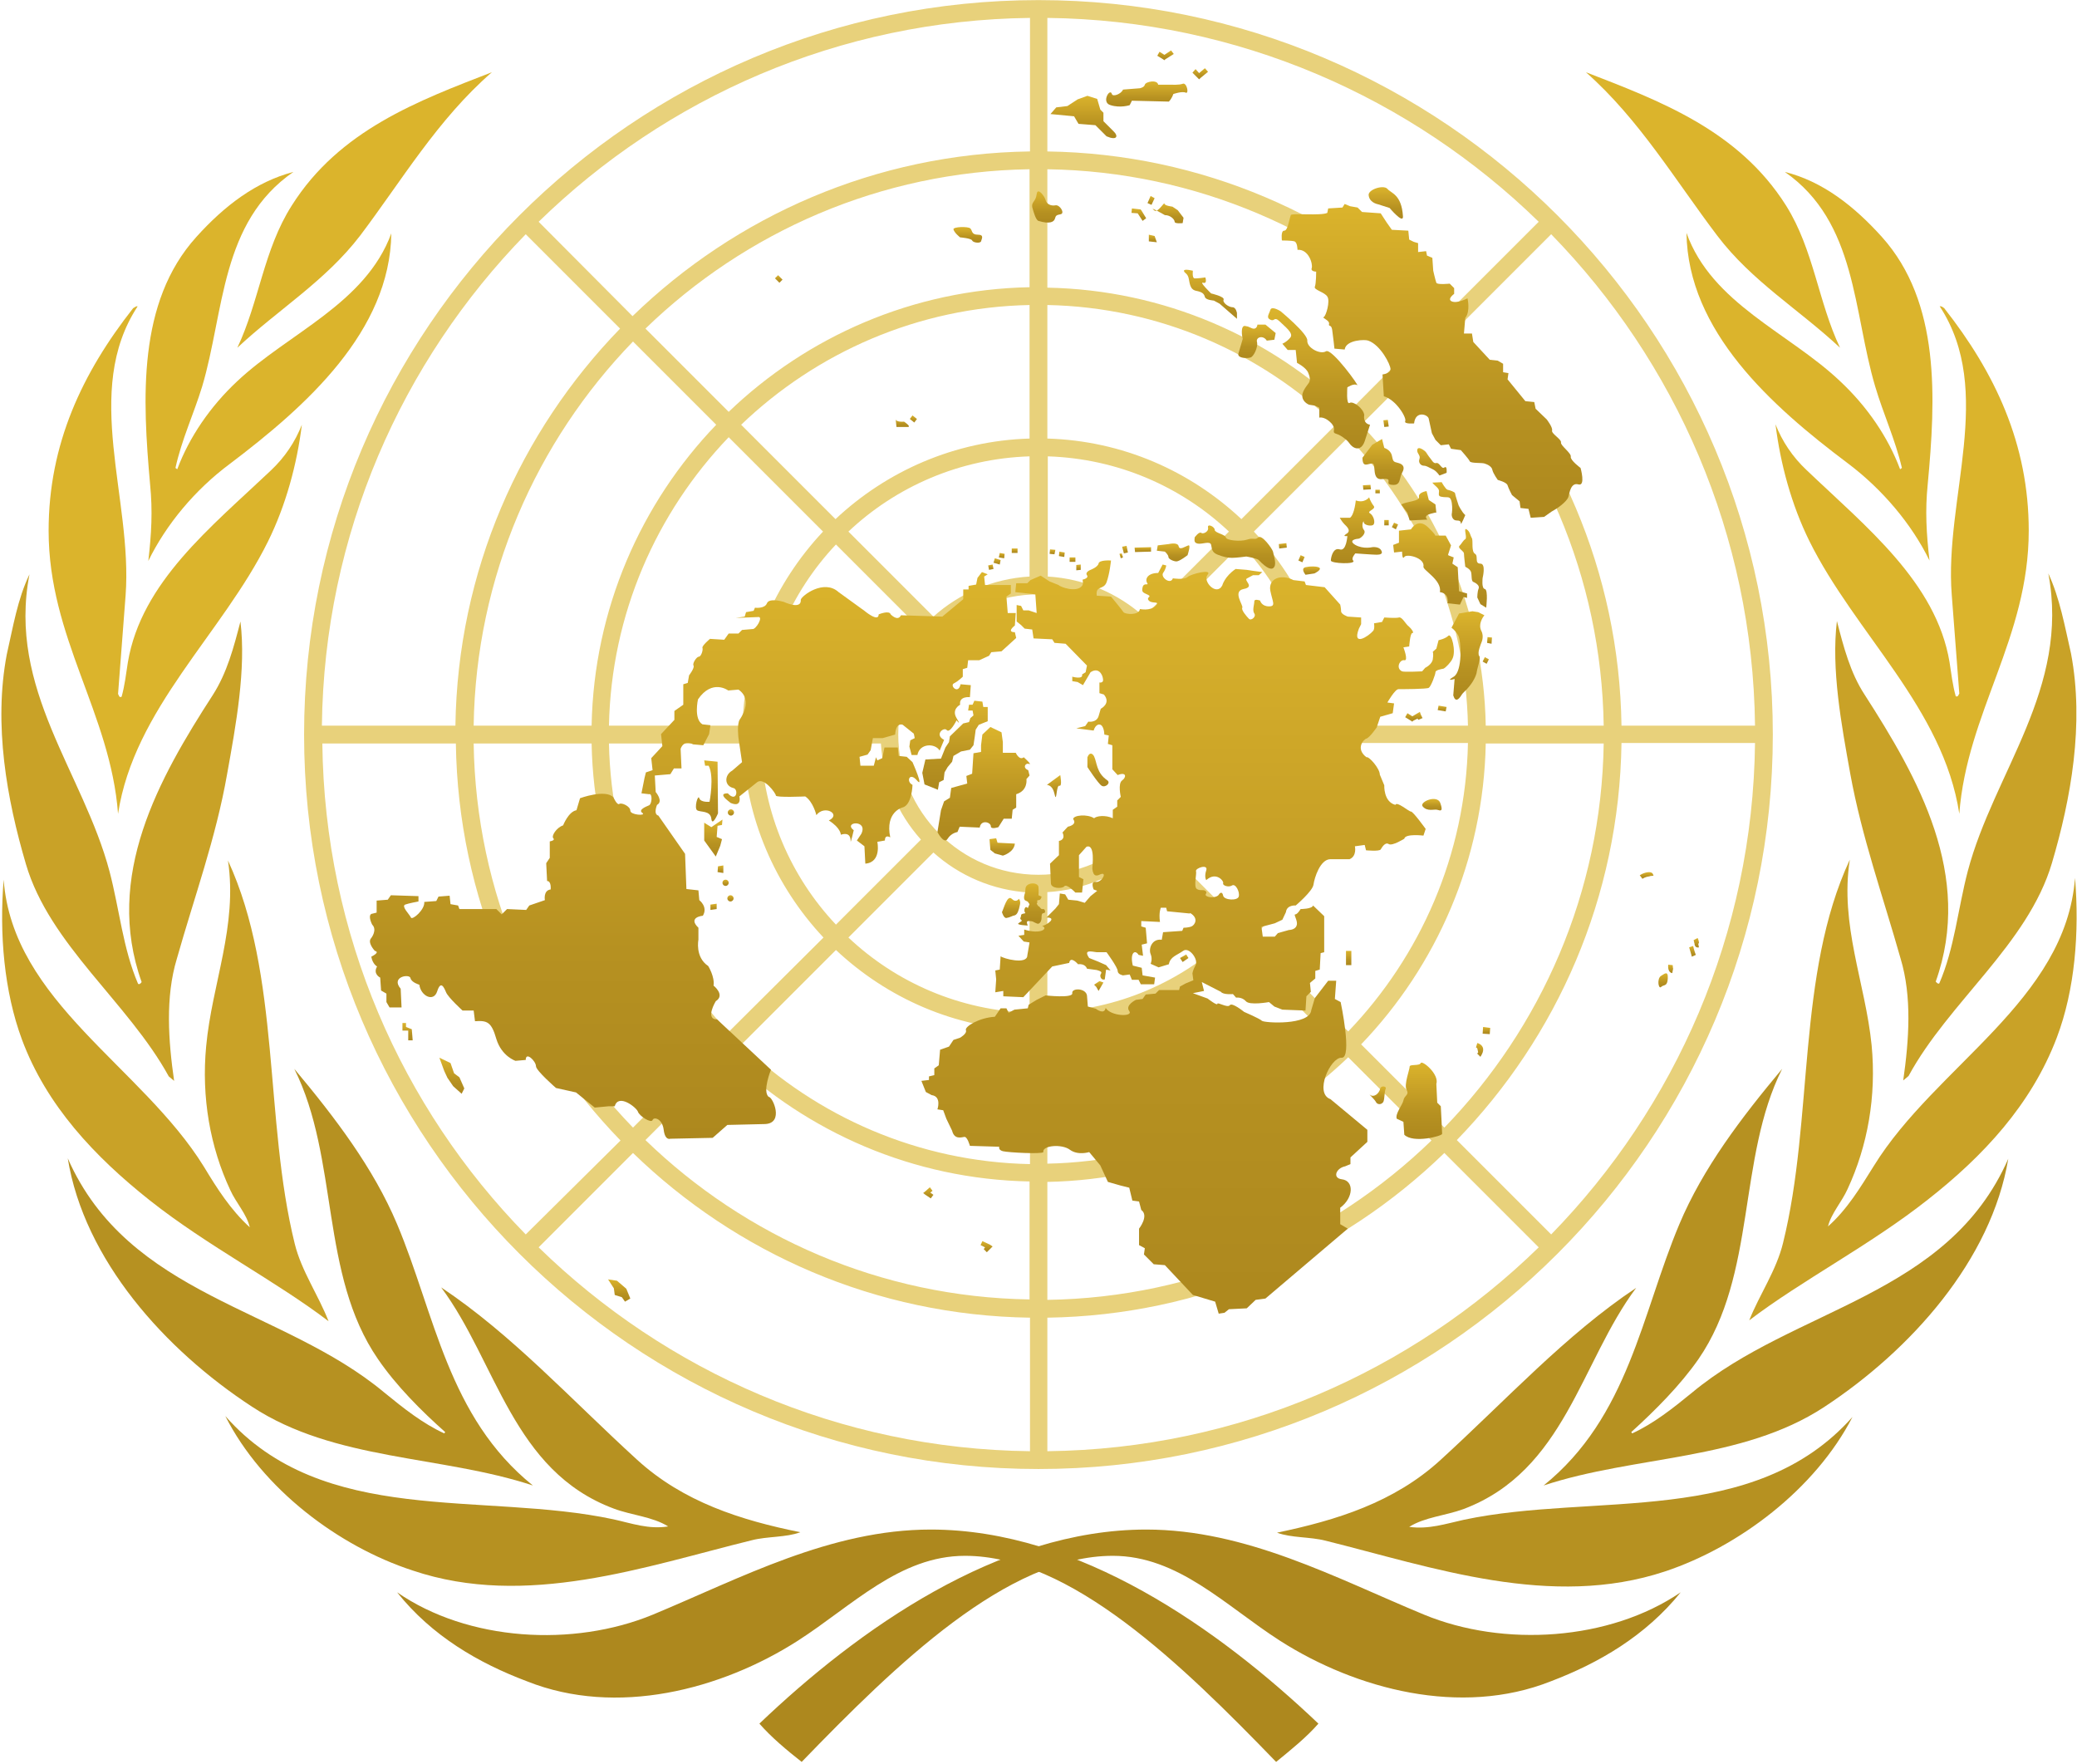 <svg width="875" height="743" viewBox="0 0 875 743" fill="none" xmlns="http://www.w3.org/2000/svg">
    <path
        d="M392.107 644.293C349.919 644.293 312.044 664.731 275.107 680.106C241.544 693.981 197.107 691.356 167.294 670.731C181.919 689.106 201.607 700.543 222.044 708.231C259.732 723.231 303.794 711.793 336.044 691.168C359.107 676.356 378.982 655.356 406.544 655.356C450.982 655.356 497.669 700.918 537.607 742.168C543.794 737.106 550.357 731.856 555.419 726.043C513.607 686.293 454.544 644.293 392.107 644.293Z"
        fill="#AD881E" />
    <path
        d="M599.856 680.106C562.731 664.731 525.044 644.293 482.856 644.293C420.606 644.293 361.356 686.481 319.919 726.043C324.981 731.856 331.544 737.293 337.731 742.168C377.481 701.106 424.356 655.356 468.794 655.356C496.356 655.356 516.231 676.356 539.294 691.168C571.356 711.606 615.419 723.231 653.294 708.231C673.544 700.543 693.231 689.106 708.044 670.731C678.044 691.168 633.419 693.981 599.856 680.106Z"
        fill="#AD881E" />
    <path
        d="M712.918 586.544C704.668 593.293 696.605 599.669 687.605 603.794L687.23 603.231C697.168 594.231 707.855 583.544 715.543 572.481C740.105 536.856 731.855 487.919 750.793 450.231C733.543 470.856 717.418 492.044 707.48 515.669C691.543 553.544 686.105 596.856 650.293 625.731C688.918 612.981 733.73 615.418 768.418 592.731C804.98 568.731 838.918 530.856 846.043 488.106C820.543 546.231 756.043 550.731 712.918 586.544Z"
        fill="#B69121" />
    <path
        d="M616.731 640.168C609.044 641.856 601.919 644.293 593.669 643.168C600.231 639.043 608.856 638.481 616.544 635.668C659.294 619.543 665.856 573.793 689.294 542.481C659.481 562.356 634.731 589.543 606.794 615.043C587.294 632.856 563.106 640.356 537.981 645.606C543.981 647.856 551.856 647.293 558.419 648.981C603.606 660.231 653.481 677.856 701.481 661.918C732.419 651.606 764.669 627.418 780.419 596.856C738.981 643.543 671.669 628.543 616.731 640.168Z"
        fill="#B69121" />
    <path
        d="M828.981 366.981C824.856 382.731 823.356 399.606 816.981 414.231C816.418 414.606 815.856 413.856 815.481 413.481C831.418 368.856 808.168 327.794 785.481 292.544C779.481 283.356 776.668 272.481 773.856 261.606C771.418 281.856 775.731 305.106 779.481 325.919C784.356 352.731 793.356 377.856 800.668 403.731C805.543 419.856 804.231 438.044 801.793 455.106L804.043 453.231C820.918 422.106 854.293 397.731 864.418 363.606C872.481 336.419 878.106 304.919 872.481 275.294C869.856 263.856 867.793 252.044 862.918 241.544C872.106 290.106 840.043 325.169 828.981 366.981Z"
        fill="#C9A227" />
    <path
        d="M789.418 491.106C783.793 500.106 778.168 509.481 770.105 516.606C771.418 511.168 775.918 506.293 778.355 500.856C786.793 482.668 790.543 461.856 788.48 440.294C785.855 414.044 774.98 389.669 779.293 362.106C756.793 410.481 764.105 471.231 751.168 523.543C748.355 535.168 741.23 545.293 736.918 556.168C759.043 539.293 787.918 524.481 812.105 505.356C835.543 486.981 855.793 465.231 866.48 437.106C874.168 416.856 876.043 392.669 874.168 369.794C870.23 421.544 815.48 448.919 789.418 491.106Z"
        fill="#C9A227" />
    <path
        d="M723.419 99.232C738.044 118.544 757.919 130.357 775.169 146.482C765.982 127.169 764.107 105.232 752.482 86.669C732.419 54.794 699.044 42.419 668.107 30.419C690.607 50.294 705.794 75.982 723.419 99.232Z"
        fill="#DBB42C" />
    <path
        d="M789.982 162.794C793.357 174.231 798.419 185.106 801.232 197.106L800.482 197.669C795.419 184.169 786.607 171.231 775.169 160.544C753.607 140.106 721.169 127.919 710.482 98.106C711.044 139.544 746.294 171.044 778.544 195.231C792.982 206.106 805.357 220.731 812.857 236.106C811.544 224.669 810.982 215.106 812.107 204.044C815.482 167.856 817.544 127.356 792.794 99.794C780.982 86.669 767.669 76.356 751.919 72.419C782.294 93.606 780.607 131.294 789.982 162.794Z"
        fill="#DBB42C" />
    <path
        d="M822.232 250.544L825.419 292.169C825.044 292.544 825.044 293.669 823.919 293.294C822.607 288.606 822.044 283.731 821.294 278.856C815.669 245.294 786.044 221.856 761.107 198.044C755.107 192.419 750.794 185.856 747.982 178.732C750.044 195.419 754.732 212.669 762.232 227.856C781.544 266.856 818.669 298.356 825.419 342.794C828.607 300.231 854.669 268.731 854.669 223.544C854.669 186.981 840.419 156.982 819.044 129.794C818.482 129.419 817.919 128.857 817.169 129.044C840.607 164.857 819.044 210.044 822.232 250.544Z"
        fill="#DBB42C" />
    <path
        d="M316.732 648.794C323.294 647.106 331.169 647.669 337.169 645.419C312.044 640.356 287.857 632.669 268.357 614.856C240.419 589.356 215.669 562.169 185.857 542.294C209.294 573.794 215.857 619.544 258.607 635.481C266.107 638.294 274.919 638.856 281.482 642.981C273.232 644.294 266.107 641.669 258.419 639.981C203.294 628.169 136.169 643.356 94.919 596.481C110.482 627.231 142.732 651.419 173.857 661.544C221.669 677.669 271.732 659.856 316.732 648.794Z"
        fill="#B69121" />
    <path
        d="M224.482 625.731C188.669 596.856 183.232 553.544 167.294 515.669C157.357 492.044 141.232 470.856 123.982 450.231C142.919 488.106 134.669 536.856 159.232 572.481C166.919 583.731 177.607 594.418 187.544 603.231L187.169 603.794C178.169 599.669 170.107 593.293 161.857 586.544C118.919 550.731 54.232 546.231 28.544 487.919C35.482 530.669 69.419 568.544 106.169 592.544C141.044 615.418 185.857 612.981 224.482 625.731Z"
        fill="#B69121" />
    <path
        d="M71.106 453.419L73.356 455.294C70.919 438.419 69.606 420.044 74.481 403.919C81.794 378.044 90.981 352.919 95.669 326.106C99.419 305.294 103.731 281.856 101.294 261.794C98.481 272.669 95.669 283.356 89.669 292.731C66.981 327.794 43.731 369.044 59.669 413.669C59.294 414.231 58.731 414.794 58.169 414.419C51.794 399.606 50.294 382.919 46.169 367.169C35.106 325.356 3.044 290.294 12.419 241.919C7.356 252.419 5.481 264.231 2.856 275.669C-2.769 305.294 2.856 336.606 10.919 363.981C20.857 397.919 54.044 422.294 71.106 453.419Z"
        fill="#C9A227" />
    <path
        d="M63.232 505.731C87.419 524.856 116.294 539.668 138.419 556.543C134.107 545.481 126.982 535.356 124.169 523.918C111.232 471.606 118.357 410.856 96.044 362.481C100.169 390.044 89.294 414.419 86.857 440.669C84.794 462.231 88.544 483.231 96.982 501.231C99.419 506.669 103.919 511.356 105.232 516.981C97.169 509.668 91.357 500.481 85.919 491.481C59.857 449.294 5.294 421.919 1.544 370.544C-0.331 393.419 1.732 417.606 9.232 437.856C19.544 465.606 39.794 487.169 63.232 505.731Z"
        fill="#C9A227" />
    <path
        d="M62.482 236.294C69.982 220.919 82.169 206.294 96.794 195.419C129.044 171.044 164.294 139.544 164.857 98.294C153.982 127.919 121.544 140.294 99.982 160.544C88.544 171.231 79.732 184.169 74.669 197.669L73.919 197.106C76.544 185.106 81.607 174.419 85.169 162.794C94.544 131.294 92.857 93.606 123.607 72.419C107.857 76.544 94.544 86.669 82.732 99.794C57.794 127.356 60.044 168.044 63.232 204.044C64.357 215.294 63.794 224.856 62.482 236.294Z"
        fill="#DBB42C" />
    <path
        d="M99.982 146.481C117.232 130.356 137.107 118.356 151.732 99.231C169.169 76.169 184.357 50.294 207.232 30.419C176.294 42.419 142.919 54.794 122.857 86.669C111.044 105.231 109.169 127.169 99.982 146.481Z"
        fill="#DBB42C" />
    <path
        d="M112.919 228.044C120.419 212.856 125.107 195.606 127.169 178.919C124.357 186.044 120.044 192.606 114.044 198.231C88.919 222.044 59.482 245.294 53.857 279.044C53.107 283.919 52.544 288.794 51.232 293.481C50.107 294.044 50.107 292.731 49.732 292.356L52.919 250.731C55.919 210.044 34.544 164.856 57.982 129.044C57.232 128.856 56.669 129.606 56.107 129.794C34.732 156.981 20.482 186.981 20.482 223.544C20.482 268.731 46.544 300.419 49.732 342.793C56.482 298.544 93.607 267.044 112.919 228.044Z"
        fill="#DBB42C" />
    <path
        d="M437.481 0.044C266.856 0.044 128.106 138.794 128.106 309.419C128.106 480.043 266.856 618.793 437.481 618.793C608.106 618.793 746.856 480.043 746.856 309.419C746.856 138.794 608.106 0.044 437.481 0.044ZM437.481 368.481C404.856 368.481 378.419 342.044 378.419 309.419C378.419 276.794 404.856 250.356 437.481 250.356C470.106 250.356 496.544 276.794 496.544 309.419C496.544 342.044 470.106 368.481 437.481 368.481ZM481.919 259.731C471.044 249.981 456.981 243.794 441.419 242.856V192.231C470.856 193.169 497.669 204.981 517.731 223.919L481.919 259.731ZM433.731 242.856C418.169 243.794 404.106 249.981 393.231 259.731L357.419 223.919C377.481 204.981 404.294 193.169 433.731 192.231V242.856ZM387.981 265.169C378.231 276.044 372.044 290.106 371.106 305.669H320.481C321.419 276.231 333.231 249.419 352.169 229.356L387.981 265.169ZM371.106 313.169C372.044 328.731 378.231 342.794 387.981 353.669L352.169 389.481C333.231 369.419 321.419 342.606 320.481 313.169H371.106ZM393.231 359.106C404.106 368.856 418.169 375.044 433.731 375.981V426.606C404.294 425.669 377.481 413.856 357.419 394.919L393.231 359.106ZM441.231 375.794C456.794 374.856 470.856 368.669 481.731 358.919L517.544 394.731C497.481 413.669 470.669 425.481 441.231 426.419V375.794ZM487.169 353.669C496.919 342.794 503.106 328.731 504.044 313.169H554.669C553.731 342.606 541.919 369.419 522.981 389.481L487.169 353.669ZM504.044 305.669C503.106 290.106 496.919 276.044 487.169 265.169L522.981 229.356C541.919 249.419 553.731 276.231 554.669 305.669H504.044ZM522.981 218.669C501.419 198.419 472.919 185.669 441.231 184.731V128.482C488.294 129.419 531.044 148.544 562.731 178.919L522.981 218.669ZM433.731 184.731C402.231 185.669 373.544 198.419 351.981 218.669L312.231 178.919C343.919 148.544 386.669 129.419 433.731 128.482V184.731ZM346.731 223.919C326.481 245.481 313.731 273.981 312.794 305.669H256.544C257.481 258.606 276.606 215.856 306.981 184.169L346.731 223.919ZM312.981 313.169C313.919 344.669 326.669 373.356 346.919 394.919L306.981 434.669C276.606 402.981 257.481 360.231 256.544 313.169H312.981ZM352.169 400.169C373.731 420.419 402.231 433.169 433.919 434.106V490.356C386.856 489.418 344.106 470.294 312.419 439.919L352.169 400.169ZM441.231 433.919C472.731 432.981 501.419 420.231 522.981 399.981L562.731 439.731C531.044 470.106 488.294 489.231 441.231 490.168V433.919ZM528.231 394.731C548.481 373.169 561.231 344.669 562.169 312.981H618.419C617.481 360.044 598.356 402.794 567.981 434.481L528.231 394.731ZM562.169 305.669C561.231 274.169 548.481 245.481 528.231 223.919L567.981 184.169C598.356 215.856 617.481 258.606 618.419 305.669H562.169ZM567.981 173.669C534.981 141.981 490.356 122.107 441.231 121.169V71.294C504.044 72.232 561.044 97.732 603.044 138.419L567.981 173.669ZM433.731 120.982C384.606 121.919 339.981 141.794 306.981 173.481L271.919 138.419C313.919 97.732 370.919 72.232 433.731 71.294V120.982ZM301.731 178.919C270.044 211.919 250.169 256.544 249.231 305.669H199.544C200.481 242.856 225.981 185.856 266.669 143.856L301.731 178.919ZM249.231 313.169C250.169 362.294 270.044 406.919 301.731 439.919L266.669 474.981C225.981 432.981 200.481 375.981 199.544 313.169H249.231ZM306.981 445.169C339.981 476.856 384.606 496.731 433.731 497.668V547.356C370.919 546.418 313.919 520.918 271.919 480.231L306.981 445.169ZM441.231 497.856C490.356 496.918 534.981 477.043 567.981 445.356L603.044 480.418C561.044 521.106 504.044 546.606 441.231 547.543V497.856ZM573.419 439.919C605.106 406.919 624.981 362.294 625.919 313.169H675.606C674.669 375.981 649.169 432.981 608.481 474.981L573.419 439.919ZM625.919 305.669C624.981 256.544 605.106 211.919 573.419 178.919L608.481 143.856C649.169 185.856 674.669 242.856 675.606 305.669H625.919ZM608.481 133.169C564.981 90.982 506.294 64.732 441.231 63.794V7.544C521.669 8.482 594.606 41.107 648.231 93.419L608.481 133.169ZM433.731 63.794C368.856 64.732 309.981 90.982 266.481 133.169L226.919 93.419C280.544 41.107 353.481 8.482 433.919 7.544V63.794H433.731ZM261.231 138.419C219.044 181.919 192.794 240.606 191.856 305.669H135.606C136.544 225.231 169.169 152.294 221.481 98.669L261.231 138.419ZM192.044 313.169C192.981 378.044 219.231 436.919 261.419 480.418L221.481 519.981C169.169 466.543 136.731 393.606 135.794 313.169H192.044ZM266.669 485.668C310.169 527.856 368.856 554.106 433.919 555.043V611.293C353.481 610.356 280.544 577.731 226.919 525.418L266.669 485.668ZM441.231 555.043C506.106 554.106 564.981 527.856 608.481 485.668L648.231 525.418C594.606 577.731 521.669 610.356 441.231 611.293V555.043ZM613.731 480.231C655.919 436.731 682.169 378.044 683.106 312.981H739.356C738.419 393.419 705.794 466.356 653.481 519.981L613.731 480.231ZM683.106 305.669C682.169 240.794 655.919 181.919 613.731 138.419L653.481 98.669C705.794 152.294 738.419 225.231 739.356 305.669H683.106Z"
        fill="#E8D17B" />
    <path d="M455.296 237.793L453.421 237.98V240.23L455.296 240.043V237.793Z"
        fill="url(#paint0_linear_133_1379)" />
    <path d="M453.046 234.792H450.608V236.667H453.046V234.792Z" fill="url(#paint1_linear_133_1379)" />
    <path d="M446.106 234.231L448.356 234.606L448.543 232.731L446.293 232.356L446.106 234.231Z"
        fill="url(#paint2_linear_133_1379)" />
    <path d="M444.233 233.481L442.171 233.293L442.358 231.418L444.608 231.606L444.233 233.481Z"
        fill="url(#paint3_linear_133_1379)" />
    <path d="M428.671 231.042H426.233V232.917H428.671V231.042Z" fill="url(#paint4_linear_133_1379)" />
    <path d="M420.793 234.794L423.043 235.169L423.231 233.294L421.168 232.919L420.793 234.794Z"
        fill="url(#paint5_linear_133_1379)" />
    <path d="M421.169 237.794L418.544 237.044L419.107 235.169L421.544 235.919L421.169 237.794Z"
        fill="url(#paint6_linear_133_1379)" />
    <path d="M416.669 240.044L416.294 238.169L418.169 237.794L418.544 239.669L416.669 240.044Z"
        fill="url(#paint7_linear_133_1379)" />
    <path
        d="M171.982 434.106V438.231H173.857L173.482 433.544L171.044 432.606V430.919H169.544V434.106H171.982Z"
        fill="url(#paint8_linear_133_1379)" />
    <path
        d="M185.106 445.543L189.794 447.793L191.294 452.106L193.544 453.793L195.606 458.481L194.481 460.731L190.919 457.543L188.481 453.981L187.169 451.168L185.106 445.543Z"
        fill="url(#paint9_linear_133_1379)" />
    <path
        d="M263.856 542.856L265.544 546.981L263.294 548.293L261.981 546.418L258.981 545.481L258.606 542.668L256.169 538.918L259.919 539.481L263.856 542.856Z"
        fill="url(#paint10_linear_133_1379)" />
    <path
        d="M427.919 258.231H424.544L423.981 251.294L425.856 249.981V246.419H414.981L414.606 242.856L416.106 241.919L413.669 240.981L411.794 243.419L411.231 246.231L408.044 246.794V248.294H405.794V252.419L396.981 259.731L379.544 259.169C378.231 261.981 375.231 258.794 375.231 258.794C374.669 256.919 370.169 258.794 370.169 258.794C370.169 262.356 364.169 257.294 364.169 257.294L353.294 249.419C347.106 243.794 337.731 250.919 337.356 252.606C337.731 257.106 330.231 253.544 330.231 253.544C330.231 253.544 324.044 251.669 323.106 254.106C322.169 256.544 318.044 255.981 318.044 255.981L317.481 257.294L314.294 257.856L313.731 259.731L309.981 260.294L319.356 259.919C321.794 259.544 318.419 265.356 316.919 264.981L312.606 265.356L311.106 266.856H306.981L305.106 269.481L299.106 269.106C299.106 269.106 295.731 271.919 295.919 272.856C296.294 273.794 295.356 276.606 294.419 276.606C293.481 276.606 291.606 279.419 292.169 280.356C292.731 281.294 290.294 284.481 290.294 284.481L289.731 287.669L287.856 288.231V296.856L284.106 299.481V303.231L278.481 309.231L279.044 314.294L274.356 319.356L274.919 324.419L272.106 325.356L271.544 327.606L270.231 334.169L273.419 334.544C274.919 333.981 274.731 338.669 273.419 339.231C272.106 339.794 268.731 341.106 270.606 342.419C272.481 343.731 265.544 343.356 265.544 341.481C265.544 339.606 261.794 337.919 260.856 338.669C259.919 339.231 258.419 335.856 258.419 335.856C255.044 332.294 244.356 336.231 244.356 336.231L242.857 341.294C239.482 341.856 237.232 347.669 237.232 347.669C234.419 348.606 232.169 352.169 233.106 353.106C234.044 354.044 231.607 354.419 231.607 354.419V361.356L230.106 363.606L230.482 371.106C232.357 371.106 231.981 374.669 231.981 374.669C228.794 375.044 229.544 379.169 229.544 379.169L222.982 381.419L221.669 383.294L213.607 382.919L211.357 385.169L209.107 382.919H193.544L192.982 381.419L189.794 380.856L189.419 377.294L184.732 377.669L183.794 379.544L178.732 379.919C179.107 383.106 173.669 387.794 173.107 386.481C172.544 385.169 168.982 381.794 170.669 381.044C172.169 380.481 176.294 379.731 176.294 379.731V377.481L164.669 377.106L163.357 378.981L158.669 379.356V384.419L156.419 384.981C154.919 385.919 156.794 389.481 156.794 389.481C159.044 391.731 156.419 395.106 156.419 395.106C154.544 396.981 157.919 400.544 157.919 400.544C160.357 401.106 156.419 402.981 156.419 402.981C156.982 406.169 158.857 407.106 158.857 407.106C156.982 410.294 160.169 411.794 160.169 411.794L160.544 417.231L162.794 418.544V422.106L164.107 424.356H169.169L168.794 416.481C164.482 411.419 172.544 410.106 172.919 411.981C173.294 413.856 176.669 414.794 176.669 414.794C177.232 419.481 182.669 422.294 184.169 417.606C185.669 412.919 186.982 415.731 187.919 417.981C188.857 420.231 194.857 425.669 194.857 425.669H199.544L200.107 430.169C205.357 429.794 207.044 430.544 209.107 437.669C211.357 444.981 217.169 446.856 217.169 446.856L221.482 446.481C221.482 442.731 225.794 447.044 225.794 449.106C225.794 450.981 234.232 458.294 234.232 458.294L242.669 460.169L250.544 466.544L256.544 465.981H258.981C260.481 460.544 267.981 466.356 268.731 468.231C269.294 470.106 274.356 473.294 274.919 471.794C275.481 470.294 279.044 471.231 279.606 475.919C280.169 480.606 282.419 479.669 282.419 479.669L300.231 479.294L306.419 473.856L322.356 473.481C330.419 473.106 325.544 462.044 323.856 462.044C321.044 459.794 324.794 450.606 324.794 450.606L302.106 429.419C296.856 429.419 301.544 421.731 301.544 421.731C305.669 419.106 300.606 415.169 300.606 415.169C301.169 411.419 298.356 406.919 298.356 406.919C292.731 403.169 294.231 395.856 294.231 395.856V390.794C289.544 386.294 296.106 385.731 296.106 385.731C298.356 381.981 294.606 379.169 294.606 379.169L294.231 375.044L289.169 374.481L288.606 359.669L277.356 343.544C275.106 342.981 276.794 339.044 276.794 339.044C279.606 337.544 276.231 333.606 276.231 333.606L275.856 326.669L282.419 326.106L283.919 323.669H287.106L286.731 315.419C288.231 311.294 291.981 313.544 291.981 313.544L296.294 313.919L298.731 309.231L299.294 305.481L295.919 305.106C292.169 302.856 294.044 294.606 294.044 294.606C300.044 285.794 306.794 290.856 306.794 290.856L311.106 290.481C317.669 294.981 311.669 303.044 311.669 303.044C310.356 304.919 311.106 310.919 311.106 310.919L312.606 321.044L308.481 324.606C305.106 326.481 305.106 330.981 308.856 331.919C311.294 332.294 310.356 338.294 306.606 334.169C300.981 334.169 309.794 339.231 307.169 337.919C312.794 340.731 311.481 335.481 311.481 335.481L318.981 329.481C321.794 327.231 326.856 334.169 326.856 335.106C326.856 336.044 339.231 335.481 339.231 335.481C342.606 337.731 343.919 343.356 343.919 343.356C347.294 338.856 354.606 342.981 349.169 345.606C354.231 348.794 354.231 351.606 354.231 351.606C358.356 350.294 358.356 353.481 358.356 354.419C358.356 355.356 359.669 349.731 359.669 349.731C354.981 346.169 365.856 345.044 362.856 351.231L360.981 354.044L364.169 356.481L364.544 363.794C371.481 363.231 369.606 354.606 369.606 354.606L372.794 354.044C372.794 351.231 375.044 352.731 375.044 352.731C372.794 342.044 380.106 340.169 380.106 340.169C384.231 339.231 384.419 330.606 384.419 330.606C381.606 329.294 383.106 324.981 386.294 328.731C389.481 332.481 384.419 321.044 384.419 321.044L381.981 318.794L378.606 318.419L378.231 314.856H372.606L371.669 319.356L369.606 320.294L369.044 318.981L368.106 322.544H362.481L362.106 318.794L365.481 317.856L366.794 315.981L367.731 310.919H371.856L377.106 309.419C377.481 303.981 380.294 305.294 380.294 305.294L382.169 306.794L384.981 309.044L385.356 310.919L383.481 311.856L383.106 314.481L384.044 318.044H386.481C387.419 312.981 393.981 312.981 395.856 316.169L397.731 311.669C393.419 309.419 397.731 306.044 398.856 307.544C400.169 309.044 402.981 303.419 402.981 303.419C402.981 303.419 405.231 306.231 402.981 302.481C400.731 298.731 404.481 296.856 404.481 296.856C403.919 293.106 408.606 293.669 408.606 293.669L408.981 288.606L404.669 288.231C403.731 292.731 399.981 288.794 401.856 287.856C403.731 286.919 405.606 285.044 405.606 285.044V281.856L407.481 281.294L407.856 278.106H412.544L416.669 276.231L417.606 274.731L421.919 274.356L428.106 268.731L427.544 266.294C423.794 266.294 427.544 263.481 427.544 263.481L427.919 258.231Z"
        fill="url(#paint11_linear_133_1379)" />
    <path
        d="M302.294 320.856L296.669 320.294L297.044 322.544H298.544C300.981 327.044 298.919 337.731 298.919 337.731C298.919 337.731 295.169 338.106 294.606 336.231C294.044 334.356 292.356 340.356 293.669 341.294C294.981 342.231 299.294 341.294 299.669 344.856C300.044 348.419 302.481 342.606 302.481 342.606L302.294 320.856Z"
        fill="url(#paint12_linear_133_1379)" />
    <path
        d="M296.669 346.544V354.044L301.544 360.794L303.419 356.294L304.169 353.481L301.919 352.544L302.294 347.856L304.169 347.481L304.356 345.231L299.669 348.419L296.669 346.544Z"
        fill="url(#paint13_linear_133_1379)" />
    <path d="M304.731 367.731V364.544L302.481 364.919L302.294 367.356L304.731 367.731Z"
        fill="url(#paint14_linear_133_1379)" />
    <path d="M301.919 382.919V380.669L299.294 381.044V383.294L301.919 382.919Z"
        fill="url(#paint15_linear_133_1379)" />
    <path
        d="M305.668 373.169C306.418 373.169 306.981 372.606 306.981 371.856C306.981 371.106 306.418 370.544 305.668 370.544C304.918 370.544 304.356 371.106 304.356 371.856C304.356 372.606 304.918 373.169 305.668 373.169Z"
        fill="url(#paint16_linear_133_1379)" />
    <path
        d="M307.731 379.731C308.456 379.731 309.044 379.144 309.044 378.419C309.044 377.694 308.456 377.106 307.731 377.106C307.007 377.106 306.419 377.694 306.419 378.419C306.419 379.144 307.007 379.731 307.731 379.731Z"
        fill="url(#paint17_linear_133_1379)" />
    <path
        d="M307.919 343.544C308.644 343.544 309.231 342.956 309.231 342.231C309.231 341.506 308.644 340.919 307.919 340.919C307.194 340.919 306.606 341.506 306.606 342.231C306.606 342.956 307.194 343.544 307.919 343.544Z"
        fill="url(#paint18_linear_133_1379)" />
    <path
        d="M407.857 299.294H409.732L410.107 301.356L408.794 302.481L408.232 304.169L405.794 304.731L400.169 310.169L399.794 312.606L398.294 314.856L396.419 319.544L389.857 319.919L388.544 325.544L389.482 330.419L395.107 332.669L395.669 329.481L397.544 328.544L397.919 325.356L399.232 323.106L401.107 320.856L401.669 318.419L404.857 316.544L408.607 315.794L410.107 313.919L410.669 310.169L411.044 307.356L412.357 305.294L416.107 303.794V297.794H414.232L413.857 295.544L410.482 295.169L409.732 296.856H408.232L407.857 299.294Z"
        fill="url(#paint19_linear_133_1379)" />
    <path
        d="M422.481 317.106V312.606L421.919 308.481L417.231 306.231L413.856 309.419L413.294 313.919V316.731L410.106 317.294L409.544 325.919L407.106 326.856L407.481 330.044L404.106 330.981L400.731 331.919L400.169 336.044L397.731 337.544L396.419 341.294L394.919 350.481C394.919 350.481 397.731 355.919 399.231 353.294C400.731 350.856 403.356 350.481 403.356 350.481L404.294 348.231L412.731 348.606C413.294 345.044 417.419 346.356 417.419 348.044C417.419 349.544 420.606 348.419 420.606 348.419L422.856 344.856H426.231L426.606 341.106L428.106 340.169V334.544C433.169 333.044 432.419 328.169 432.419 328.169L433.731 326.669L433.169 324.419C430.731 323.481 431.856 321.231 433.544 321.794C435.044 322.356 431.294 318.981 431.294 318.981C429.419 320.481 427.919 317.106 427.919 317.106H422.481Z"
        fill="url(#paint20_linear_133_1379)" />
    <path
        d="M427.546 355.355C427.171 359.105 422.483 360.418 422.483 360.418L419.108 359.48L417.233 357.98L416.858 353.48L419.671 353.105L420.233 354.98L427.546 355.355Z"
        fill="url(#paint21_linear_133_1379)" />
    <path
        d="M444.419 335.106C445.169 337.919 444.982 330.606 446.294 330.981C447.607 331.356 446.669 326.481 446.669 326.481L441.044 330.606C443.669 330.981 444.044 333.794 444.419 335.106Z"
        fill="url(#paint22_linear_133_1379)" />
    <path
        d="M460.921 318.605C462.233 321.418 461.858 325.543 466.546 328.73C468.046 329.855 465.608 331.918 464.108 330.98C462.608 330.043 458.108 323.105 458.108 323.105V318.98C459.046 316.543 460.358 317.48 460.921 318.605Z"
        fill="url(#paint23_linear_133_1379)" />
    <path
        d="M460.921 414.793L461.858 415.731L462.796 417.418L464.858 413.856L463.171 413.293L460.921 414.793Z"
        fill="url(#paint24_linear_133_1379)" />
    <path d="M498.231 405.231L500.669 403.544L499.731 402.044L497.106 403.544L498.231 405.231Z"
        fill="url(#paint25_linear_133_1379)" />
    <path
        d="M588.419 471.231L591.231 472.544L591.606 477.981C595.356 481.731 607.543 478.544 607.543 477.606C607.543 476.669 606.981 465.981 606.981 465.981L605.481 464.481L605.106 456.606C606.419 452.481 599.106 446.481 598.544 447.794C597.981 449.106 593.856 448.169 593.856 449.294C593.856 450.606 591.418 456.794 592.543 459.044C593.856 461.294 591.606 461.294 591.231 463.544C590.856 465.419 587.669 469.169 588.419 471.231Z"
        fill="url(#paint26_linear_133_1379)" />
    <path
        d="M581.484 458.481C580.921 460.918 578.671 462.231 577.359 461.293C576.046 460.356 578.859 462.793 579.609 464.106C580.171 465.418 582.046 465.418 582.796 464.106C583.359 462.793 583.171 459.981 583.734 458.668C584.296 457.543 581.859 457.168 581.484 458.481Z"
        fill="url(#paint27_linear_133_1379)" />
    <path d="M569.293 400.544H567.043V406.544H569.293V400.544Z" fill="url(#paint28_linear_133_1379)" />
    <path
        d="M599.294 339.606C597.981 337.731 605.481 334.544 606.794 338.294C608.106 342.044 606.794 341.481 605.481 341.106C604.356 340.731 601.169 342.044 599.294 339.606Z"
        fill="url(#paint29_linear_133_1379)" />
    <path d="M606.044 297.231L605.669 299.106L609.044 299.669L609.419 297.794L606.044 297.231Z"
        fill="url(#paint30_linear_133_1379)" />
    <path
        d="M597.231 302.669L597.419 303.231L599.294 302.481L598.544 300.981L598.169 299.856L597.231 300.419L594.981 301.731L592.919 300.419L591.981 302.106L594.419 303.606L594.981 303.981L595.356 303.606L597.231 302.669Z"
        fill="url(#paint31_linear_133_1379)" />
    <path
        d="M609.044 225.606H604.356C604.356 225.606 605.856 226.169 601.544 222.044C597.231 217.919 594.419 222.981 594.419 222.981L589.356 223.544V228.606L586.919 229.544L587.294 232.731L590.669 232.356C590.669 232.356 590.669 236.106 591.606 234.606C592.544 233.106 600.419 234.981 599.669 238.731C599.481 240.231 607.544 244.356 606.606 249.419C610.731 249.981 609.794 254.106 609.794 254.106L615.044 254.669L616.544 251.481L618.044 251.856V249.981L614.669 249.044L614.106 238.919L611.856 237.419L612.419 234.794L609.981 233.856L611.294 229.731L609.044 225.606Z"
        fill="url(#paint32_linear_133_1379)" />
    <path
        d="M622.731 257.856L620.294 257.481L614.669 258.419L611.481 264.419C611.481 264.419 612.981 265.356 614.294 267.606C615.606 269.856 616.169 282.794 612.419 285.044C608.669 287.294 612.794 285.981 612.794 285.981L612.231 292.919C613.169 296.106 614.669 294.419 615.606 292.919C616.544 291.419 617.481 291.044 618.794 289.356C620.106 287.856 621.981 284.856 622.169 282.794C622.544 280.544 624.044 277.169 623.106 276.231C622.169 275.294 624.044 270.794 624.044 270.794C624.044 270.794 625.356 268.169 624.044 265.731C622.731 263.106 624.419 260.294 625.356 259.169L622.731 257.856Z"
        fill="url(#paint33_linear_133_1379)" />
    <path d="M626.481 270.794L626.669 268.356L628.544 268.544L628.356 271.169L626.481 270.794Z"
        fill="url(#paint34_linear_133_1379)" />
    <path d="M626.294 279.606L624.606 278.669L625.544 276.794L627.231 277.731L626.294 279.606Z"
        fill="url(#paint35_linear_133_1379)" />
    <path
        d="M623.668 254.481L622.356 251.669C622.356 251.669 622.356 249.231 622.918 247.919C623.481 246.606 621.606 245.481 620.668 245.106C619.731 244.731 620.106 242.294 619.731 240.981C619.356 239.669 617.293 238.731 617.293 238.731C617.293 238.731 616.731 234.044 616.731 233.106C616.731 232.169 613.918 230.856 614.856 229.919C615.793 228.981 616.356 227.669 617.293 227.106C618.231 226.544 616.356 222.044 617.856 222.981C619.356 223.919 619.356 225.606 620.106 226.731C620.668 228.044 619.731 232.356 621.418 233.294C622.918 234.231 621.043 237.419 623.668 237.419C626.106 237.419 624.606 243.419 624.606 243.419C624.606 243.419 624.043 247.919 625.543 248.106C627.043 248.481 626.106 255.981 626.106 255.981L623.668 254.481Z"
        fill="url(#paint36_linear_133_1379)" />
    <path
        d="M603.421 203.293C604.358 204.605 606.233 205.543 606.233 206.855C606.233 208.168 605.671 209.105 607.546 209.293C609.421 209.668 610.733 208.918 611.296 210.605C611.858 212.105 611.858 214.73 611.671 216.043C611.296 217.355 612.046 219.23 613.546 219.23C615.046 219.23 615.421 219.605 615.421 220.543C615.421 221.48 617.296 216.98 617.296 216.98C615.796 215.668 614.483 212.855 614.483 212.855C614.483 212.855 612.983 208.355 612.983 207.793C612.983 207.23 610.733 206.48 609.796 206.293C608.858 205.918 607.358 203.105 607.358 203.105L603.421 203.293Z"
        fill="url(#paint37_linear_133_1379)" />
    <path
        d="M606.418 200.294C605.481 198.981 604.543 198.044 603.231 197.481C601.918 196.919 600.981 196.169 599.856 196.169C598.543 196.169 597.418 194.856 597.981 193.356C598.543 191.856 597.043 191.106 597.043 189.794C597.043 188.481 597.981 188.481 599.481 189.419C600.981 190.356 600.793 190.731 601.918 192.231C603.231 193.731 603.793 195.419 605.106 195.044C606.418 194.669 607.356 197.856 608.481 196.919C609.793 195.981 609.418 199.169 609.418 199.169L606.418 200.294Z"
        fill="url(#paint38_linear_133_1379)" />
    <path
        d="M570.044 236.106C571.731 237.794 560.669 237.419 560.669 236.106C560.669 234.794 561.606 230.481 564.419 231.419C567.231 232.356 567.606 225.794 567.606 225.794C567.606 225.794 565.169 226.169 567.231 224.856C569.481 223.544 567.231 221.669 566.294 220.731C565.356 219.794 564.419 218.106 564.419 218.106H568.731C570.606 216.794 571.169 210.794 571.169 210.794C574.919 212.106 576.794 209.481 576.794 209.481C576.794 209.481 577.356 211.356 578.669 213.044C579.981 214.544 575.481 215.294 577.169 216.231C578.669 217.169 579.419 219.981 578.669 220.919C578.106 221.856 574.544 221.294 574.544 219.981C574.544 218.669 573.231 221.481 574.544 223.169C575.856 224.669 573.044 226.919 572.294 226.919C571.731 226.919 567.606 227.481 570.981 229.544C574.356 231.419 578.106 230.481 578.106 230.481C578.106 230.481 580.919 230.106 581.856 231.794C582.794 233.294 581.481 233.669 579.981 233.669C578.481 233.669 570.981 233.106 570.981 233.106C570.981 233.106 569.106 235.169 570.044 236.106Z"
        fill="url(#paint39_linear_133_1379)" />
    <path
        d="M549.982 238.919C551.482 238.544 555.231 238.357 555.981 239.294C556.544 240.232 553.732 241.544 553.732 241.544L549.982 242.107C548.857 240.607 548.482 239.294 549.982 238.919Z"
        fill="url(#paint40_linear_133_1379)" />
    <path
        d="M590.296 212.48C592.733 211.168 598.171 211.168 597.796 209.293C597.421 207.418 600.983 206.855 600.983 206.855L601.921 210.605L604.733 212.48L605.108 216.043C605.108 216.043 606.046 215.48 602.671 216.418C599.296 217.355 601.358 218.855 601.358 218.855L593.858 219.23L592.921 216.043L590.296 212.48Z"
        fill="url(#paint41_linear_133_1379)" />
    <path
        d="M578.106 195.231C579.981 195.231 577.544 202.544 582.419 201.794C587.481 201.231 582.794 204.044 586.544 204.231C590.294 204.606 589.356 201.419 590.669 199.169C591.981 196.919 591.231 195.606 589.169 195.044C586.919 194.481 586.919 194.481 586.356 191.856C585.794 189.419 583.169 188.669 583.169 188.669L582.231 184.919L578.106 187.356L573.981 192.794C573.981 197.294 576.231 195.231 578.106 195.231Z"
        fill="url(#paint42_linear_133_1379)" />
    <path d="M586.356 222.044L587.294 220.169L588.981 220.919L588.044 222.981L586.356 222.044Z"
        fill="url(#paint43_linear_133_1379)" />
    <path d="M585.044 219.044H583.169V221.294H585.044V219.044Z" fill="url(#paint44_linear_133_1379)" />
    <path d="M584.671 176.855L585.046 179.668L583.171 179.855L582.796 177.043L584.671 176.855Z"
        fill="url(#paint45_linear_133_1379)" />
    <path d="M581.294 206.294H579.419V207.794H581.294V206.294Z" fill="url(#paint46_linear_133_1379)" />
    <path d="M574.356 206.294L574.169 204.419L577.356 204.231L577.544 206.106L574.356 206.294Z"
        fill="url(#paint47_linear_133_1379)" />
    <path d="M548.669 236.856L546.981 236.106L547.919 233.856L549.606 234.606L548.669 236.856Z"
        fill="url(#paint48_linear_133_1379)" />
    <path d="M538.921 231.044L538.733 229.169L541.921 228.794L542.108 230.669L538.921 231.044Z"
        fill="url(#paint49_linear_133_1379)" />
    <path d="M484.918 230.481L477.981 230.669L478.168 232.544L484.918 232.356V230.481Z"
        fill="url(#paint50_linear_133_1379)" />
    <path d="M473.481 233.106L472.731 230.294L474.606 229.919L475.169 232.731L473.481 233.106Z"
        fill="url(#paint51_linear_133_1379)" />
    <path d="M472.169 235.169L471.606 233.294L472.544 233.106L473.106 234.794L472.169 235.169Z"
        fill="url(#paint52_linear_133_1379)" />
    <path
        d="M487.731 229.731L487.356 231.981L490.731 232.356C490.731 232.356 492.231 233.669 492.231 234.606C492.231 235.544 494.481 236.481 495.606 236.481C496.918 236.481 500.293 233.856 500.293 233.856C500.293 233.856 501.793 229.356 500.668 229.731C499.356 230.106 496.918 231.981 496.543 230.106C496.168 228.231 492.418 229.169 492.418 229.169L487.731 229.731Z"
        fill="url(#paint53_linear_133_1379)" />
    <path
        d="M503.294 226.356C503.294 227.294 502.731 228.606 504.606 228.981C506.481 229.356 509.856 227.669 510.231 229.544C510.606 231.419 510.606 232.731 513.044 233.669C515.481 234.606 517.169 234.981 519.044 234.981C520.919 234.981 525.044 234.419 525.044 234.419C525.044 234.419 529.544 235.169 530.294 235.919C533.669 239.481 535.919 240.419 536.856 238.731C537.794 237.231 536.481 233.669 536.294 232.356C535.919 231.044 531.606 225.044 530.106 226.356C528.606 227.669 528.231 226.356 525.419 227.294C522.606 228.231 516.606 227.669 516.419 226.356C516.044 225.044 511.731 224.481 511.731 223.169C511.731 221.856 508.544 220.356 508.919 222.231C509.294 224.106 506.669 225.044 506.106 224.481C505.169 223.731 503.294 226.356 503.294 226.356Z"
        fill="url(#paint54_linear_133_1379)" />
    <path
        d="M574.919 185.857L577.169 178.919C573.982 178.357 574.732 174.794 574.732 174.794C574.357 171.982 570.044 168.794 568.544 169.732C567.044 170.669 567.607 163.169 567.607 163.169C567.607 163.169 570.419 161.294 571.732 162.232C573.044 163.169 561.044 146.482 558.607 147.982C556.169 149.482 550.544 146.482 550.732 143.482C551.107 140.669 539.482 131.107 539.482 131.107C539.482 131.107 535.732 128.669 535.169 130.544C534.607 132.419 533.294 133.732 535.169 134.669C537.044 135.607 536.669 133.169 538.919 135.232C541.169 137.482 545.107 140.294 543.607 142.169C542.107 144.044 540.232 144.794 540.232 144.794L542.482 147.419H545.857L546.419 152.857C546.419 152.857 550.169 154.732 551.107 156.982C552.044 159.232 552.044 160.544 551.107 161.669C550.169 162.982 548.294 165.232 548.669 167.294C549.044 169.544 551.482 170.482 551.482 170.482L553.919 170.857L555.794 171.794V175.919C558.232 175.357 562.357 178.732 561.982 180.982C561.607 183.232 562.544 181.919 565.732 184.169C568.919 186.419 567.982 186.794 570.044 188.294C572.107 189.607 573.982 188.669 574.919 185.857Z"
        fill="url(#paint55_linear_133_1379)" />
    <path
        d="M523.544 142.731C523.169 141.419 522.607 137.106 524.482 137.294C526.357 137.669 525.044 137.294 527.294 138.231C529.544 139.169 529.732 136.731 529.732 136.731H533.107L537.419 140.294L536.857 143.106L533.669 143.481C532.169 141.044 528.982 141.981 529.544 144.044C530.107 146.294 528.044 150.419 526.732 150.606C525.419 150.981 521.482 150.981 521.669 149.106C522.232 147.231 523.544 142.731 523.544 142.731Z"
        fill="url(#paint56_linear_133_1379)" />
    <path
        d="M521.106 134.294V131.857C521.106 131.857 520.731 129.419 519.231 129.419C517.731 129.419 514.919 127.544 515.481 126.232C516.044 124.919 510.231 123.607 510.231 123.607C510.231 123.607 504.981 118.544 506.856 119.107C508.731 119.669 507.794 116.857 507.794 116.857C507.794 116.857 504.044 117.419 503.106 117.232C502.169 116.857 502.544 114.044 502.544 114.044C502.544 114.044 498.794 113.107 498.794 114.044C498.794 114.982 500.106 114.982 500.669 116.857C501.231 118.732 501.044 121.919 503.856 122.482C506.669 123.044 507.231 123.794 507.606 125.107C507.981 126.419 511.356 126.607 511.356 126.607L513.794 127.919L521.106 134.294Z"
        fill="url(#paint57_linear_133_1379)" />
    <path d="M487.356 102.044L486.419 99.419L483.981 98.857V101.669L487.356 102.044Z"
        fill="url(#paint58_linear_133_1379)" />
    <path
        d="M486.418 88.732C483.231 86.294 490.731 90.607 490.731 90.607C493.168 90.607 494.856 92.482 494.856 93.419C494.856 94.356 498.231 93.981 498.231 93.981L498.606 91.731L496.168 88.544L493.918 87.044C493.918 87.044 490.543 86.669 490.543 85.732C490.543 84.982 487.731 89.669 486.418 88.732Z"
        fill="url(#paint59_linear_133_1379)" />
    <path
        d="M543.794 90.607C542.856 93.419 542.481 97.169 540.981 97.169C539.481 97.169 540.044 101.294 540.044 101.294C540.044 101.294 544.169 101.294 545.294 101.669C546.606 102.044 546.606 105.232 546.606 105.232C551.294 104.857 553.169 111.232 552.606 112.919C552.044 114.419 554.481 114.419 554.481 114.419C554.481 114.419 554.481 119.482 553.919 120.794C553.356 122.107 558.044 123.044 559.169 124.919C560.481 126.794 558.606 133.169 557.669 133.544C556.731 133.919 560.106 134.857 559.919 136.357C559.544 137.857 560.856 136.357 561.231 138.982C561.606 141.419 562.169 146.857 562.169 146.857L566.481 147.232C567.044 143.107 575.106 142.919 576.419 143.482C581.669 145.357 585.794 153.607 585.794 155.482C585.794 157.357 582.419 157.732 582.419 157.732L582.981 166.919C588.231 168.419 592.731 176.107 591.981 177.419C591.419 178.732 595.731 178.357 595.731 178.357C596.294 172.732 601.731 174.607 601.919 176.482C602.294 178.357 603.231 182.482 603.231 182.482L604.731 185.294L606.981 187.544L610.356 187.169L611.294 189.044L615.419 189.607C615.419 189.607 618.794 193.357 619.169 194.294C619.544 195.232 624.231 194.857 625.356 195.232C626.669 195.607 628.544 196.544 628.731 198.044C629.106 199.544 630.981 202.169 630.981 202.169C630.981 202.169 634.731 203.107 635.106 204.419C635.481 205.732 636.981 208.544 636.981 208.544L640.169 211.169L640.544 213.982L643.919 214.357L644.856 218.107L650.481 217.732L653.669 215.482C657.794 213.232 660.606 210.419 660.794 209.107C661.169 207.794 661.731 203.107 664.919 204.044C668.106 204.982 665.856 197.107 665.856 197.107C665.856 197.107 661.544 193.919 661.731 192.419C662.106 190.919 657.419 187.732 657.606 186.419C657.981 185.107 653.481 182.669 653.856 181.357C654.231 180.044 651.606 176.669 651.606 176.669L646.919 172.169L646.356 169.357L642.606 168.982L635.106 159.794L635.481 157.169L633.231 156.794V153.232L630.981 151.919L627.606 151.544L620.669 144.044L620.106 140.482H616.731L617.294 133.919C619.544 131.107 618.231 125.669 618.231 125.669C618.231 125.669 613.919 127.919 611.669 126.982C609.419 126.044 612.606 123.794 612.606 123.794V121.357L610.731 119.482C610.731 119.482 605.481 120.044 605.106 119.107C604.731 118.169 603.794 114.044 603.794 114.044L603.419 108.607L601.169 107.669L600.794 105.794L597.419 106.169V102.419L595.544 101.857L593.669 100.919L593.294 97.169L586.356 96.794L584.106 93.607L581.669 89.857L573.794 89.294L571.919 87.419L568.731 86.857L566.481 85.919L565.544 87.419L559.544 87.794L559.169 89.669C556.544 90.982 544.169 89.669 543.794 90.607Z"
        fill="url(#paint60_linear_133_1379)" />
    <path
        d="M576.606 82.356C576.044 79.919 582.794 77.669 584.481 79.544C585.981 81.419 590.481 81.794 591.044 91.169C591.231 94.544 585.419 87.606 585.419 87.606L580.731 86.106C578.106 85.544 576.794 84.044 576.606 82.356Z"
        fill="url(#paint61_linear_133_1379)" />
    <path d="M485.108 86.294L483.421 85.544L484.733 82.544L486.421 83.482L485.108 86.294Z"
        fill="url(#paint62_linear_133_1379)" />
    <path
        d="M468.981 55.169L464.856 51.044V47.482L463.544 46.169L462.231 41.669L458.106 40.357L453.981 41.857L449.669 44.669L444.981 45.232L442.544 48.044L452.481 48.982L454.356 52.169L461.481 52.732L466.169 57.419C470.481 59.294 471.419 57.419 468.981 55.169Z"
        fill="url(#paint63_linear_133_1379)" />
    <path
        d="M468.419 39.607C467.669 36.794 463.732 43.169 467.857 44.294C471.982 45.607 475.919 44.294 475.919 44.294L476.857 42.419L492.419 42.794C493.732 41.482 494.294 39.607 494.294 39.607C494.294 39.607 498.044 38.294 499.544 39.044C501.044 39.607 499.919 34.544 498.232 35.294C496.732 35.857 493.544 35.669 493.544 35.669H487.919C487.544 33.419 482.669 34.357 482.294 35.669C482.107 36.794 480.232 37.169 480.232 37.169L473.107 37.732C472.357 39.607 468.794 40.919 468.419 39.607Z"
        fill="url(#paint64_linear_133_1379)" />
    <path
        d="M437.481 93.044C442.356 94.544 444.043 93.419 444.418 92.107C444.793 90.794 444.981 90.607 446.856 90.232C448.731 89.857 446.481 86.107 444.606 86.482C442.731 86.857 440.856 85.919 440.481 84.232C440.106 82.732 437.106 78.607 436.731 81.794C436.356 84.982 434.481 84.982 434.856 87.232C435.418 89.294 436.356 92.669 437.481 93.044Z"
        fill="url(#paint65_linear_133_1379)" />
    <path
        d="M401.669 96.607C401.481 95.482 407.856 95.294 408.794 96.232C409.731 97.169 409.169 98.857 411.981 98.857C414.794 98.857 413.481 100.732 413.294 101.669C412.919 102.607 409.919 102.232 409.544 101.294C409.169 100.357 404.481 99.982 404.481 99.982C404.481 99.982 402.044 98.107 401.669 96.607Z"
        fill="url(#paint66_linear_133_1379)" />
    <path
        d="M504.418 32.669L505.168 33.419L505.731 32.857L508.918 30.232L507.606 28.732L505.168 30.794L503.668 29.107L502.356 30.607L504.418 32.669Z"
        fill="url(#paint67_linear_133_1379)" />
    <path
        d="M490.544 25.357L490.919 24.982L494.481 22.732L493.356 21.232L490.544 23.107L488.481 21.794L487.544 23.482L489.981 24.982L490.544 25.357Z"
        fill="url(#paint68_linear_133_1379)" />
    <path
        d="M479.294 89.857L481.356 93.044L482.856 91.919L480.794 88.544L480.419 88.169H480.044L476.856 87.794L476.669 89.669L479.294 89.857Z"
        fill="url(#paint69_linear_133_1379)" />
    <path
        d="M377.294 176.294L377.669 179.856H382.356C384.231 179.856 380.856 177.606 380.856 177.606C380.856 177.606 377.106 177.981 377.294 176.294Z"
        fill="url(#paint70_linear_133_1379)" />
    <path d="M383.293 176.481L384.418 174.981L386.293 176.481L385.168 177.981L383.293 176.481Z"
        fill="url(#paint71_linear_133_1379)" />
    <path d="M326.481 117.232L327.794 115.919L329.669 117.794L328.356 119.107L326.481 117.232Z"
        fill="url(#paint72_linear_133_1379)" />
    <path
        d="M414.421 526.167L415.733 527.48L417.233 525.98L418.171 525.043L417.046 524.292L413.858 522.792L413.108 524.48L414.983 525.417L414.421 526.167Z"
        fill="url(#paint73_linear_133_1379)" />
    <path
        d="M389.856 503.293L392.106 504.793L393.231 503.293L391.918 502.356L392.856 501.606L391.731 500.106L389.856 501.793L388.918 502.543L389.856 503.293Z"
        fill="url(#paint74_linear_133_1379)" />
    <path
        d="M624.794 441.606C624.419 439.919 622.544 439.356 622.356 439.356L621.794 441.231C621.981 441.231 622.169 441.419 622.356 441.606L622.731 443.294C622.544 443.481 622.356 443.669 622.356 443.856L623.669 445.169C624.606 443.669 624.981 442.731 624.794 441.606Z"
        fill="url(#paint75_linear_133_1379)" />
    <path d="M627.606 435.606L624.606 435.419L624.794 432.606L627.794 432.981L627.606 435.606Z"
        fill="url(#paint76_linear_133_1379)" />
    <path
        d="M699.793 411.044C701.106 410.294 702.793 408.606 702.606 412.169C702.418 415.731 700.918 414.606 699.793 415.731C698.668 416.856 697.918 412.169 699.793 411.044Z"
        fill="url(#paint77_linear_133_1379)" />
    <path
        d="M715.731 397.544V397.169C715.731 396.606 715.544 395.856 715.169 395.106L713.481 396.044C713.669 396.419 713.669 396.981 713.856 397.356C713.856 397.919 714.044 398.481 714.419 398.856C714.794 399.044 715.169 399.231 715.731 399.044L715.356 397.169C715.356 397.356 715.544 397.356 715.731 397.544Z"
        fill="url(#paint78_linear_133_1379)" />
    <path
        d="M711.606 399.044C712.169 400.919 712.731 402.794 712.731 402.981L714.419 402.231C714.419 402.231 713.669 400.356 713.294 398.481L711.606 399.044Z"
        fill="url(#paint79_linear_133_1379)" />
    <path
        d="M704.672 406.542L702.797 406.355C702.609 407.855 702.984 409.73 704.484 409.917L704.859 408.042C704.859 408.042 704.672 407.292 704.672 406.542Z"
        fill="url(#paint80_linear_133_1379)" />
    <path
        d="M696.606 368.856C696.418 368.294 696.231 367.731 695.668 367.544C694.356 366.981 691.918 367.919 690.793 368.669L691.918 370.169C693.043 369.419 694.731 369.044 694.918 369.231C694.918 369.231 694.918 369.231 694.918 369.044L696.606 368.856Z"
        fill="url(#paint81_linear_133_1379)" />
    <path
        d="M610.169 267.794C608.856 269.106 606.044 269.669 606.044 269.669L605.106 273.231L603.606 274.544C603.606 274.544 603.981 275.481 603.606 277.731C603.231 279.981 600.419 281.294 600.419 281.294L599.106 282.794C599.106 282.794 591.606 283.169 590.669 282.794C587.856 281.481 589.731 277.731 591.606 278.106C593.481 278.481 591.231 272.669 591.231 272.669L593.669 272.294C593.669 272.294 594.044 266.669 594.981 266.669C595.919 266.669 594.606 264.794 593.481 263.856C592.169 262.919 590.669 259.731 589.356 260.106C588.044 260.481 583.169 260.106 583.169 260.106L582.231 261.981L578.856 262.544C578.856 262.544 579.231 264.981 578.481 265.731C576.606 267.981 569.481 272.669 572.481 264.794L573.419 262.919V260.106L567.794 259.731C567.794 259.731 564.981 258.794 564.981 257.481C564.981 256.169 564.606 254.669 564.606 254.669L558.044 247.356L550.169 246.419L549.606 244.919L544.919 244.356C539.294 241.544 534.231 243.981 535.169 248.856C536.106 253.544 537.606 255.419 534.606 255.419C531.419 255.419 530.856 252.981 530.856 252.981C530.856 252.981 528.419 252.044 528.419 253.356C528.419 254.669 527.481 257.106 528.419 258.419C529.356 259.731 527.106 261.606 526.169 260.669C525.231 259.731 522.794 256.919 523.356 255.981C523.919 255.044 519.044 249.044 523.919 248.106C528.981 247.169 523.544 244.356 525.419 243.606L527.856 242.294H530.294L531.794 240.981L527.669 240.419L525.231 240.044L520.544 239.669C515.856 242.856 514.919 246.606 514.919 246.606C512.481 251.294 506.481 244.731 508.731 242.106C510.981 239.481 501.794 241.731 500.294 243.044C498.794 244.356 494.106 243.606 494.106 243.606C493.169 246.419 488.856 243.231 489.981 241.356C491.294 239.481 491.294 238.169 491.294 238.169L489.794 237.794L487.919 241.356C483.606 241.356 482.294 243.794 483.231 245.481C484.169 246.981 481.919 245.106 481.356 247.356C480.794 249.606 481.731 249.606 483.606 250.544C485.481 251.481 482.669 251.481 483.981 252.981C485.294 254.481 489.044 252.981 486.794 255.231C484.544 257.481 480.231 256.544 480.231 256.544C479.856 259.356 474.044 258.794 473.294 257.856C472.731 256.919 468.044 251.294 468.044 251.294L462.044 250.919C461.481 246.419 464.856 248.669 466.169 245.294C467.481 241.731 468.044 236.106 468.044 236.106C468.044 236.106 462.981 235.731 462.794 237.419C462.419 238.919 459.419 240.044 459.419 240.044C459.419 240.044 456.981 240.981 457.919 242.294C458.856 243.606 456.044 244.169 456.044 244.169C456.044 244.169 456.606 246.231 455.669 246.981C453.231 249.606 446.856 247.356 445.919 246.419L442.169 244.919L438.419 242.481L434.106 244.356L432.794 245.669H428.106L427.731 249.419L436.169 250.356L436.731 258.231L433.356 257.106H431.106L430.169 255.231L428.294 254.856V261.794L430.169 263.294L431.669 264.794L434.856 265.169L435.419 268.919L443.294 269.294L444.231 270.794L448.919 271.169L457.919 280.356L457.356 283.169L455.856 284.106C456.419 286.356 451.731 285.044 451.731 285.044V286.919L453.981 287.294L456.231 288.606L459.419 283.169C462.794 280.919 464.481 284.106 464.669 285.981C465.044 287.856 463.169 287.481 463.169 287.481V291.981L465.044 292.544C468.231 296.294 463.731 298.544 463.731 298.544L462.794 301.731C461.856 304.544 458.481 303.981 458.481 303.981L457.169 305.856L453.419 306.794L460.731 307.731C461.481 305.106 463.356 304.544 464.294 305.856C465.231 307.169 465.231 309.419 465.231 309.419L467.106 309.794L466.731 313.356L468.606 313.919V324.044L470.856 326.481C474.606 324.981 474.606 327.419 472.731 328.731C470.856 330.044 472.169 335.669 472.169 335.669L470.669 337.169V339.794L468.794 341.106V344.669C465.606 343.169 461.856 343.731 460.919 344.669C458.106 342.794 452.106 343.356 452.106 345.044C453.981 347.481 449.856 348.231 449.856 348.231L447.606 350.669C449.106 353.856 446.106 354.231 446.106 354.231V360.231L442.356 363.794L442.731 372.044C442.731 374.294 447.419 374.481 448.356 373.356C449.294 372.044 453.044 375.981 453.044 375.981H455.856L456.419 370.356L454.544 369.419V360.231L457.731 356.669C461.481 355.356 460.169 364.919 460.169 365.856C460.544 369.419 462.044 369.044 463.544 368.294C466.731 366.981 464.106 371.856 461.669 371.481C459.231 371.106 460.731 374.669 460.731 374.669L462.231 375.231L459.419 377.481L456.981 380.294L453.794 379.356L450.044 378.981L448.731 376.731L446.481 376.356L446.106 380.856L444.606 382.731L440.856 386.481C445.919 386.481 440.294 390.044 438.981 390.044C441.794 390.981 438.606 393.794 431.481 391.544V393.794L429.044 394.169L431.294 396.606L433.731 396.981L432.794 402.419C432.794 406.544 422.481 403.731 421.544 402.794L421.169 408.419L419.294 408.794L419.669 412.544L419.294 417.981L422.669 417.419V419.669L431.106 420.044L443.294 407.106L450.419 405.606C450.981 402.419 454.169 406.169 454.169 406.169C457.356 405.794 457.919 408.044 457.919 408.044L462.044 408.606C465.419 409.544 463.356 409.919 463.544 411.231C463.919 413.106 465.419 412.544 465.419 412.544L465.981 408.419L467.856 408.794L465.981 406.544L462.606 405.044L458.856 403.544C456.419 399.981 459.419 400.731 462.044 401.106H466.169C466.169 401.106 470.856 407.481 470.856 408.981C470.856 410.481 473.106 410.856 473.106 410.856L475.919 410.481L476.856 412.731H479.669L480.606 414.606H486.231L486.606 411.794L481.356 410.856L480.981 407.669L477.231 406.731C475.919 401.294 478.169 399.794 479.669 402.231L481.544 402.606L480.981 397.919L483.231 397.356L482.669 390.794L480.794 390.231V387.981L488.669 388.356C488.106 384.231 489.044 382.356 489.044 382.356H491.294L491.669 383.856L501.231 384.794L507.981 377.106C507.606 376.544 508.731 376.169 507.981 375.419C507.044 374.481 505.731 375.419 504.231 374.481C502.731 373.544 504.231 368.106 503.856 366.981C503.481 365.669 509.106 363.794 508.169 366.606C507.231 369.419 508.169 370.731 508.169 370.731C512.294 366.981 515.669 371.106 515.294 372.044C514.919 372.981 517.544 373.919 519.044 372.981C520.544 372.044 522.419 375.794 521.856 377.669C521.294 379.544 515.669 379.169 515.294 377.294C514.919 375.419 513.981 375.981 513.419 376.919C512.856 377.856 510.044 378.419 508.356 377.481C507.981 377.294 507.981 377.106 507.794 376.919L501.044 384.606H501.419C505.169 386.856 503.294 389.669 501.981 390.231C500.669 390.794 498.606 390.794 498.606 390.794L498.044 392.106L489.981 392.669L489.419 395.856C485.294 395.294 483.794 399.606 484.731 401.856C485.669 404.106 484.731 405.981 484.731 405.981L488.106 407.481L492.419 406.169C492.981 402.981 495.794 402.419 498.419 400.544C500.856 398.669 504.981 404.106 503.669 406.544C502.356 408.981 502.356 410.106 502.356 410.106L502.731 412.919L499.544 414.231L497.106 415.544L496.731 417.044H488.294L486.794 418.544L482.669 418.919L481.356 420.794L478.544 421.169C478.544 421.169 473.856 423.419 475.731 425.856C477.606 428.481 467.856 428.106 465.794 424.544C465.231 427.731 461.669 424.919 461.669 424.919L458.294 423.981L457.919 419.294C457.356 416.106 451.356 416.106 451.731 418.356C452.106 420.606 440.481 419.294 440.481 419.294L436.731 421.169L433.356 423.231L432.981 424.731L427.356 425.294L424.919 426.606L423.981 424.731H421.544L419.106 428.294C412.544 428.669 406.356 432.419 406.919 433.919C407.481 435.419 404.481 437.106 404.481 437.106L401.669 438.044L399.794 440.856L396.044 442.168L395.481 448.731L393.606 450.043V452.856L391.356 453.418V454.918L388.169 455.293L390.044 459.981L392.481 461.293C396.794 461.856 394.919 467.293 394.919 467.293L397.356 467.668L398.669 471.231L401.106 476.293C402.044 480.043 404.856 479.106 406.169 478.918C407.481 478.543 408.606 482.668 408.606 482.668L420.981 483.043C420.981 483.043 420.419 484.356 422.481 484.918C424.731 485.481 438.981 486.231 439.544 485.293C438.981 482.481 447.419 481.731 450.794 484.356C454.169 486.793 458.856 485.293 458.856 485.293L463.544 490.918L466.731 497.856L471.981 499.356L475.731 500.293L477.044 505.731L479.856 506.106L480.794 509.668C484.169 512.106 479.856 517.543 479.856 517.543V524.481L482.294 525.793L481.919 528.418L486.044 532.543L490.731 532.918L502.544 545.481L511.919 548.293L513.419 553.356L515.856 552.981L517.731 551.481L525.231 551.106L528.981 547.543L533.106 546.981L567.794 517.543L564.606 515.668V508.731C570.231 504.606 570.606 497.293 565.169 496.731C561.231 496.168 562.919 492.043 566.669 491.293L568.919 490.356V487.543L576.044 480.981V475.918L560.481 462.981C553.544 460.543 560.481 445.356 565.169 445.544C569.856 445.919 564.794 422.106 564.794 422.106L562.356 420.794L562.919 413.106H559.544L553.919 420.419L552.419 425.481C551.856 432.044 532.544 430.919 531.606 429.981C530.669 429.044 524.106 426.231 524.106 426.231C524.106 426.231 519.044 422.106 518.106 423.419C517.169 424.731 512.856 421.919 512.856 422.856C512.856 423.794 508.731 420.606 508.731 420.606L502.544 418.356L507.231 417.419L506.294 413.669L514.356 417.794C515.294 419.106 519.419 418.731 519.419 418.731L520.731 420.231C520.731 420.231 523.169 419.856 524.856 421.731C526.356 423.606 534.606 422.106 534.606 422.106L536.856 423.981L540.231 425.294L549.981 425.669L550.356 419.669L552.231 417.794L551.856 414.044L554.106 412.169V408.981L555.981 408.419L556.356 401.481L557.856 401.106V385.919L553.169 381.419C552.794 382.919 547.919 382.919 547.919 382.919C547.919 382.919 546.606 385.169 545.669 385.169C544.731 385.169 546.981 387.981 546.231 389.856C545.669 391.731 543.044 391.731 543.044 391.731L538.356 393.044L537.044 394.544H531.981L531.419 390.419L537.044 388.919L540.231 387.419L541.731 384.231C542.106 381.044 545.856 381.419 545.856 381.419C545.856 381.419 552.981 375.419 553.356 372.606C553.731 369.794 556.169 361.919 560.481 361.919H568.544C571.731 360.606 570.794 356.481 570.794 356.481L574.919 355.919L575.481 358.169C575.481 358.169 581.106 358.731 581.669 357.794C582.231 356.856 583.544 354.606 585.044 355.544C586.544 356.481 591.606 353.294 591.606 353.294C591.981 351.044 599.669 351.981 599.669 351.981L600.606 349.169C600.606 349.169 595.356 341.856 594.419 341.856C593.481 341.856 588.419 337.356 587.856 339.044C582.794 337.731 583.169 330.794 583.169 330.794L581.294 326.294C581.294 323.669 576.606 318.419 575.669 318.981C570.981 315.419 574.356 311.481 575.669 311.106C576.981 310.731 579.981 306.419 579.981 306.419L581.481 301.919L586.731 300.419L587.294 296.294L584.481 295.919C584.481 295.919 587.669 290.294 589.169 290.294C590.669 290.294 600.981 290.294 601.919 289.731C602.856 289.169 604.731 284.106 604.731 283.169C604.731 282.231 607.169 281.856 608.106 281.669C609.044 281.294 611.294 278.856 611.856 277.544C613.544 274.356 611.481 266.481 610.169 267.794Z"
        fill="url(#paint82_linear_133_1379)" />
    <path
        d="M437.482 381.794C437.857 381.419 438.419 383.294 439.357 382.919C440.294 382.731 440.669 384.606 439.732 384.606C438.794 384.606 438.794 385.731 438.794 386.294C438.794 386.856 438.794 387.981 438.044 388.731C437.294 389.481 436.732 388.919 435.794 388.544C434.857 387.981 434.482 387.981 433.169 387.981C432.044 387.981 432.982 389.856 432.982 389.856C432.982 389.856 428.107 389.669 429.044 388.919C429.982 388.169 430.919 387.981 430.169 387.419C429.419 386.856 430.169 386.481 430.169 385.544C430.169 384.606 432.419 384.981 431.857 384.419C431.107 383.669 431.857 381.044 432.982 382.544L433.732 380.856C432.982 380.106 433.544 379.919 432.044 379.356C430.732 378.794 431.857 375.981 431.857 375.981L432.044 374.106C432.419 371.669 437.107 371.481 437.482 373.544C437.669 375.606 437.482 377.106 437.482 377.106L438.794 377.669C438.794 377.669 438.607 379.169 437.482 379.169C436.357 379.169 437.482 379.919 436.732 380.669L437.482 381.794Z"
        fill="url(#paint83_linear_133_1379)" />
    <path
        d="M422.106 384.231C422.856 382.731 424.356 376.731 426.231 378.606C428.106 380.481 429.231 378.606 429.231 378.606C429.231 378.606 430.169 379.544 429.606 381.419C429.231 383.294 428.669 385.169 427.544 385.544C426.419 385.731 425.481 386.481 423.981 386.669C422.856 386.856 422.106 384.231 422.106 384.231Z"
        fill="url(#paint84_linear_133_1379)" />
    <defs>
        <linearGradient id="paint0_linear_133_1379" x1="454.358" y1="237.793" x2="454.358"
            y2="240.23" gradientUnits="userSpaceOnUse">
            <stop stop-color="#DBB42C" />
            <stop offset="0.333" stop-color="#C9A227" />
            <stop offset="0.667" stop-color="#B69121" />
            <stop offset="1" stop-color="#AD881E" />
        </linearGradient>
        <linearGradient id="paint1_linear_133_1379" x1="451.827" y1="234.792" x2="451.827"
            y2="236.667" gradientUnits="userSpaceOnUse">
            <stop stop-color="#DBB42C" />
            <stop offset="0.333" stop-color="#C9A227" />
            <stop offset="0.667" stop-color="#B69121" />
            <stop offset="1" stop-color="#AD881E" />
        </linearGradient>
        <linearGradient id="paint2_linear_133_1379" x1="447.325" y1="232.356" x2="447.325"
            y2="234.606" gradientUnits="userSpaceOnUse">
            <stop stop-color="#DBB42C" />
            <stop offset="0.333" stop-color="#C9A227" />
            <stop offset="0.667" stop-color="#B69121" />
            <stop offset="1" stop-color="#AD881E" />
        </linearGradient>
        <linearGradient id="paint3_linear_133_1379" x1="443.39" y1="231.418" x2="443.39"
            y2="233.481" gradientUnits="userSpaceOnUse">
            <stop stop-color="#DBB42C" />
            <stop offset="0.333" stop-color="#C9A227" />
            <stop offset="0.667" stop-color="#B69121" />
            <stop offset="1" stop-color="#AD881E" />
        </linearGradient>
        <linearGradient id="paint4_linear_133_1379" x1="427.452" y1="231.042" x2="427.452"
            y2="232.917" gradientUnits="userSpaceOnUse">
            <stop stop-color="#DBB42C" />
            <stop offset="0.333" stop-color="#C9A227" />
            <stop offset="0.667" stop-color="#B69121" />
            <stop offset="1" stop-color="#AD881E" />
        </linearGradient>
        <linearGradient id="paint5_linear_133_1379" x1="422.012" y1="232.919" x2="422.012"
            y2="235.169" gradientUnits="userSpaceOnUse">
            <stop stop-color="#DBB42C" />
            <stop offset="0.333" stop-color="#C9A227" />
            <stop offset="0.667" stop-color="#B69121" />
            <stop offset="1" stop-color="#AD881E" />
        </linearGradient>
        <linearGradient id="paint6_linear_133_1379" x1="420.044" y1="235.169" x2="420.044"
            y2="237.794" gradientUnits="userSpaceOnUse">
            <stop stop-color="#DBB42C" />
            <stop offset="0.333" stop-color="#C9A227" />
            <stop offset="0.667" stop-color="#B69121" />
            <stop offset="1" stop-color="#AD881E" />
        </linearGradient>
        <linearGradient id="paint7_linear_133_1379" x1="417.419" y1="237.794" x2="417.419"
            y2="240.044" gradientUnits="userSpaceOnUse">
            <stop stop-color="#DBB42C" />
            <stop offset="0.333" stop-color="#C9A227" />
            <stop offset="0.667" stop-color="#B69121" />
            <stop offset="1" stop-color="#AD881E" />
        </linearGradient>
        <linearGradient id="paint8_linear_133_1379" x1="171.701" y1="430.919" x2="171.701"
            y2="438.231" gradientUnits="userSpaceOnUse">
            <stop stop-color="#DBB42C" />
            <stop offset="0.333" stop-color="#C9A227" />
            <stop offset="0.667" stop-color="#B69121" />
            <stop offset="1" stop-color="#AD881E" />
        </linearGradient>
        <linearGradient id="paint9_linear_133_1379" x1="190.356" y1="445.543" x2="190.356"
            y2="460.731" gradientUnits="userSpaceOnUse">
            <stop stop-color="#DBB42C" />
            <stop offset="0.333" stop-color="#C9A227" />
            <stop offset="0.667" stop-color="#B69121" />
            <stop offset="1" stop-color="#AD881E" />
        </linearGradient>
        <linearGradient id="paint10_linear_133_1379" x1="260.856" y1="538.918" x2="260.856"
            y2="548.293" gradientUnits="userSpaceOnUse">
            <stop stop-color="#DBB42C" />
            <stop offset="0.333" stop-color="#C9A227" />
            <stop offset="0.667" stop-color="#B69121" />
            <stop offset="1" stop-color="#AD881E" />
        </linearGradient>
        <linearGradient id="paint11_linear_133_1379" x1="291.972" y1="240.981" x2="291.972"
            y2="479.745" gradientUnits="userSpaceOnUse">
            <stop stop-color="#DBB42C" />
            <stop offset="0.333" stop-color="#C9A227" />
            <stop offset="0.667" stop-color="#B69121" />
            <stop offset="1" stop-color="#AD881E" />
        </linearGradient>
        <linearGradient id="paint12_linear_133_1379" x1="297.831" y1="320.294" x2="297.831"
            y2="346.012" gradientUnits="userSpaceOnUse">
            <stop stop-color="#DBB42C" />
            <stop offset="0.333" stop-color="#C9A227" />
            <stop offset="0.667" stop-color="#B69121" />
            <stop offset="1" stop-color="#AD881E" />
        </linearGradient>
        <linearGradient id="paint13_linear_133_1379" x1="300.513" y1="345.231" x2="300.513"
            y2="360.794" gradientUnits="userSpaceOnUse">
            <stop stop-color="#DBB42C" />
            <stop offset="0.333" stop-color="#C9A227" />
            <stop offset="0.667" stop-color="#B69121" />
            <stop offset="1" stop-color="#AD881E" />
        </linearGradient>
        <linearGradient id="paint14_linear_133_1379" x1="303.513" y1="364.544" x2="303.513"
            y2="367.731" gradientUnits="userSpaceOnUse">
            <stop stop-color="#DBB42C" />
            <stop offset="0.333" stop-color="#C9A227" />
            <stop offset="0.667" stop-color="#B69121" />
            <stop offset="1" stop-color="#AD881E" />
        </linearGradient>
        <linearGradient id="paint15_linear_133_1379" x1="300.606" y1="380.669" x2="300.606"
            y2="383.294" gradientUnits="userSpaceOnUse">
            <stop stop-color="#DBB42C" />
            <stop offset="0.333" stop-color="#C9A227" />
            <stop offset="0.667" stop-color="#B69121" />
            <stop offset="1" stop-color="#AD881E" />
        </linearGradient>
        <linearGradient id="paint16_linear_133_1379" x1="305.668" y1="370.544" x2="305.668"
            y2="373.169" gradientUnits="userSpaceOnUse">
            <stop stop-color="#DBB42C" />
            <stop offset="0.333" stop-color="#C9A227" />
            <stop offset="0.667" stop-color="#B69121" />
            <stop offset="1" stop-color="#AD881E" />
        </linearGradient>
        <linearGradient id="paint17_linear_133_1379" x1="307.731" y1="377.106" x2="307.731"
            y2="379.731" gradientUnits="userSpaceOnUse">
            <stop stop-color="#DBB42C" />
            <stop offset="0.333" stop-color="#C9A227" />
            <stop offset="0.667" stop-color="#B69121" />
            <stop offset="1" stop-color="#AD881E" />
        </linearGradient>
        <linearGradient id="paint18_linear_133_1379" x1="307.919" y1="340.919" x2="307.919"
            y2="343.544" gradientUnits="userSpaceOnUse">
            <stop stop-color="#DBB42C" />
            <stop offset="0.333" stop-color="#C9A227" />
            <stop offset="0.667" stop-color="#B69121" />
            <stop offset="1" stop-color="#AD881E" />
        </linearGradient>
        <linearGradient id="paint19_linear_133_1379" x1="402.326" y1="295.169" x2="402.326"
            y2="332.669" gradientUnits="userSpaceOnUse">
            <stop stop-color="#DBB42C" />
            <stop offset="0.333" stop-color="#C9A227" />
            <stop offset="0.667" stop-color="#B69121" />
            <stop offset="1" stop-color="#AD881E" />
        </linearGradient>
        <linearGradient id="paint20_linear_133_1379" x1="414.409" y1="306.231" x2="414.409"
            y2="354.01" gradientUnits="userSpaceOnUse">
            <stop stop-color="#DBB42C" />
            <stop offset="0.333" stop-color="#C9A227" />
            <stop offset="0.667" stop-color="#B69121" />
            <stop offset="1" stop-color="#AD881E" />
        </linearGradient>
        <linearGradient id="paint21_linear_133_1379" x1="422.202" y1="353.105" x2="422.202"
            y2="360.418" gradientUnits="userSpaceOnUse">
            <stop stop-color="#DBB42C" />
            <stop offset="0.333" stop-color="#C9A227" />
            <stop offset="0.667" stop-color="#B69121" />
            <stop offset="1" stop-color="#AD881E" />
        </linearGradient>
        <linearGradient id="paint22_linear_133_1379" x1="444.019" y1="326.481" x2="444.019"
            y2="335.752" gradientUnits="userSpaceOnUse">
            <stop stop-color="#DBB42C" />
            <stop offset="0.333" stop-color="#C9A227" />
            <stop offset="0.667" stop-color="#B69121" />
            <stop offset="1" stop-color="#AD881E" />
        </linearGradient>
        <linearGradient id="paint23_linear_133_1379" x1="462.562" y1="317.448" x2="462.562"
            y2="331.218" gradientUnits="userSpaceOnUse">
            <stop stop-color="#DBB42C" />
            <stop offset="0.333" stop-color="#C9A227" />
            <stop offset="0.667" stop-color="#B69121" />
            <stop offset="1" stop-color="#AD881E" />
        </linearGradient>
        <linearGradient id="paint24_linear_133_1379" x1="462.89" y1="413.293" x2="462.89"
            y2="417.418" gradientUnits="userSpaceOnUse">
            <stop stop-color="#DBB42C" />
            <stop offset="0.333" stop-color="#C9A227" />
            <stop offset="0.667" stop-color="#B69121" />
            <stop offset="1" stop-color="#AD881E" />
        </linearGradient>
        <linearGradient id="paint25_linear_133_1379" x1="498.888" y1="402.044" x2="498.888"
            y2="405.231" gradientUnits="userSpaceOnUse">
            <stop stop-color="#DBB42C" />
            <stop offset="0.333" stop-color="#C9A227" />
            <stop offset="0.667" stop-color="#B69121" />
            <stop offset="1" stop-color="#AD881E" />
        </linearGradient>
        <linearGradient id="paint26_linear_133_1379" x1="597.924" y1="447.61" x2="597.924"
            y2="479.763" gradientUnits="userSpaceOnUse">
            <stop stop-color="#DBB42C" />
            <stop offset="0.333" stop-color="#C9A227" />
            <stop offset="0.667" stop-color="#B69121" />
            <stop offset="1" stop-color="#AD881E" />
        </linearGradient>
        <linearGradient id="paint27_linear_133_1379" x1="580.416" y1="457.648" x2="580.416"
            y2="465.09" gradientUnits="userSpaceOnUse">
            <stop stop-color="#DBB42C" />
            <stop offset="0.333" stop-color="#C9A227" />
            <stop offset="0.667" stop-color="#B69121" />
            <stop offset="1" stop-color="#AD881E" />
        </linearGradient>
        <linearGradient id="paint28_linear_133_1379" x1="568.168" y1="400.544" x2="568.168"
            y2="406.544" gradientUnits="userSpaceOnUse">
            <stop stop-color="#DBB42C" />
            <stop offset="0.333" stop-color="#C9A227" />
            <stop offset="0.667" stop-color="#B69121" />
            <stop offset="1" stop-color="#AD881E" />
        </linearGradient>
        <linearGradient id="paint29_linear_133_1379" x1="603.239" y1="336.551" x2="603.239"
            y2="341.377" gradientUnits="userSpaceOnUse">
            <stop stop-color="#DBB42C" />
            <stop offset="0.333" stop-color="#C9A227" />
            <stop offset="0.667" stop-color="#B69121" />
            <stop offset="1" stop-color="#AD881E" />
        </linearGradient>
        <linearGradient id="paint30_linear_133_1379" x1="607.544" y1="297.231" x2="607.544"
            y2="299.669" gradientUnits="userSpaceOnUse">
            <stop stop-color="#DBB42C" />
            <stop offset="0.333" stop-color="#C9A227" />
            <stop offset="0.667" stop-color="#B69121" />
            <stop offset="1" stop-color="#AD881E" />
        </linearGradient>
        <linearGradient id="paint31_linear_133_1379" x1="595.638" y1="299.856" x2="595.638"
            y2="303.981" gradientUnits="userSpaceOnUse">
            <stop stop-color="#DBB42C" />
            <stop offset="0.333" stop-color="#C9A227" />
            <stop offset="0.667" stop-color="#B69121" />
            <stop offset="1" stop-color="#AD881E" />
        </linearGradient>
        <linearGradient id="paint32_linear_133_1379" x1="602.481" y1="220.426" x2="602.481"
            y2="254.669" gradientUnits="userSpaceOnUse">
            <stop stop-color="#DBB42C" />
            <stop offset="0.333" stop-color="#C9A227" />
            <stop offset="0.667" stop-color="#B69121" />
            <stop offset="1" stop-color="#AD881E" />
        </linearGradient>
        <linearGradient id="paint33_linear_133_1379" x1="618.1" y1="257.481" x2="618.1" y2="294.73"
            gradientUnits="userSpaceOnUse">
            <stop stop-color="#DBB42C" />
            <stop offset="0.333" stop-color="#C9A227" />
            <stop offset="0.667" stop-color="#B69121" />
            <stop offset="1" stop-color="#AD881E" />
        </linearGradient>
        <linearGradient id="paint34_linear_133_1379" x1="627.513" y1="268.356" x2="627.513"
            y2="271.169" gradientUnits="userSpaceOnUse">
            <stop stop-color="#DBB42C" />
            <stop offset="0.333" stop-color="#C9A227" />
            <stop offset="0.667" stop-color="#B69121" />
            <stop offset="1" stop-color="#AD881E" />
        </linearGradient>
        <linearGradient id="paint35_linear_133_1379" x1="625.919" y1="276.794" x2="625.919"
            y2="279.606" gradientUnits="userSpaceOnUse">
            <stop stop-color="#DBB42C" />
            <stop offset="0.333" stop-color="#C9A227" />
            <stop offset="0.667" stop-color="#B69121" />
            <stop offset="1" stop-color="#AD881E" />
        </linearGradient>
        <linearGradient id="paint36_linear_133_1379" x1="620.53" y1="222.853" x2="620.53"
            y2="255.981" gradientUnits="userSpaceOnUse">
            <stop stop-color="#DBB42C" />
            <stop offset="0.333" stop-color="#C9A227" />
            <stop offset="0.667" stop-color="#B69121" />
            <stop offset="1" stop-color="#AD881E" />
        </linearGradient>
        <linearGradient id="paint37_linear_133_1379" x1="610.358" y1="203.105" x2="610.358"
            y2="220.671" gradientUnits="userSpaceOnUse">
            <stop stop-color="#DBB42C" />
            <stop offset="0.333" stop-color="#C9A227" />
            <stop offset="0.667" stop-color="#B69121" />
            <stop offset="1" stop-color="#AD881E" />
        </linearGradient>
        <linearGradient id="paint38_linear_133_1379" x1="603.256" y1="188.757" x2="603.256"
            y2="200.294" gradientUnits="userSpaceOnUse">
            <stop stop-color="#DBB42C" />
            <stop offset="0.333" stop-color="#C9A227" />
            <stop offset="0.667" stop-color="#B69121" />
            <stop offset="1" stop-color="#AD881E" />
        </linearGradient>
        <linearGradient id="paint39_linear_133_1379" x1="571.42" y1="209.481" x2="571.42"
            y2="237.236" gradientUnits="userSpaceOnUse">
            <stop stop-color="#DBB42C" />
            <stop offset="0.333" stop-color="#C9A227" />
            <stop offset="0.667" stop-color="#B69121" />
            <stop offset="1" stop-color="#AD881E" />
        </linearGradient>
        <linearGradient id="paint40_linear_133_1379" x1="552.524" y1="238.612" x2="552.524"
            y2="242.107" gradientUnits="userSpaceOnUse">
            <stop stop-color="#DBB42C" />
            <stop offset="0.333" stop-color="#C9A227" />
            <stop offset="0.667" stop-color="#B69121" />
            <stop offset="1" stop-color="#AD881E" />
        </linearGradient>
        <linearGradient id="paint41_linear_133_1379" x1="597.762" y1="206.855" x2="597.762"
            y2="219.23" gradientUnits="userSpaceOnUse">
            <stop stop-color="#DBB42C" />
            <stop offset="0.333" stop-color="#C9A227" />
            <stop offset="0.667" stop-color="#B69121" />
            <stop offset="1" stop-color="#AD881E" />
        </linearGradient>
        <linearGradient id="paint42_linear_133_1379" x1="582.652" y1="184.919" x2="582.652"
            y2="204.262" gradientUnits="userSpaceOnUse">
            <stop stop-color="#DBB42C" />
            <stop offset="0.333" stop-color="#C9A227" />
            <stop offset="0.667" stop-color="#B69121" />
            <stop offset="1" stop-color="#AD881E" />
        </linearGradient>
        <linearGradient id="paint43_linear_133_1379" x1="587.669" y1="220.169" x2="587.669"
            y2="222.981" gradientUnits="userSpaceOnUse">
            <stop stop-color="#DBB42C" />
            <stop offset="0.333" stop-color="#C9A227" />
            <stop offset="0.667" stop-color="#B69121" />
            <stop offset="1" stop-color="#AD881E" />
        </linearGradient>
        <linearGradient id="paint44_linear_133_1379" x1="584.106" y1="219.044" x2="584.106"
            y2="221.294" gradientUnits="userSpaceOnUse">
            <stop stop-color="#DBB42C" />
            <stop offset="0.333" stop-color="#C9A227" />
            <stop offset="0.667" stop-color="#B69121" />
            <stop offset="1" stop-color="#AD881E" />
        </linearGradient>
        <linearGradient id="paint45_linear_133_1379" x1="583.921" y1="176.855" x2="583.921"
            y2="179.855" gradientUnits="userSpaceOnUse">
            <stop stop-color="#DBB42C" />
            <stop offset="0.333" stop-color="#C9A227" />
            <stop offset="0.667" stop-color="#B69121" />
            <stop offset="1" stop-color="#AD881E" />
        </linearGradient>
        <linearGradient id="paint46_linear_133_1379" x1="580.356" y1="206.294" x2="580.356"
            y2="207.794" gradientUnits="userSpaceOnUse">
            <stop stop-color="#DBB42C" />
            <stop offset="0.333" stop-color="#C9A227" />
            <stop offset="0.667" stop-color="#B69121" />
            <stop offset="1" stop-color="#AD881E" />
        </linearGradient>
        <linearGradient id="paint47_linear_133_1379" x1="575.856" y1="204.231" x2="575.856"
            y2="206.294" gradientUnits="userSpaceOnUse">
            <stop stop-color="#DBB42C" />
            <stop offset="0.333" stop-color="#C9A227" />
            <stop offset="0.667" stop-color="#B69121" />
            <stop offset="1" stop-color="#AD881E" />
        </linearGradient>
        <linearGradient id="paint48_linear_133_1379" x1="548.294" y1="233.856" x2="548.294"
            y2="236.856" gradientUnits="userSpaceOnUse">
            <stop stop-color="#DBB42C" />
            <stop offset="0.333" stop-color="#C9A227" />
            <stop offset="0.667" stop-color="#B69121" />
            <stop offset="1" stop-color="#AD881E" />
        </linearGradient>
        <linearGradient id="paint49_linear_133_1379" x1="540.421" y1="228.794" x2="540.421"
            y2="231.044" gradientUnits="userSpaceOnUse">
            <stop stop-color="#DBB42C" />
            <stop offset="0.333" stop-color="#C9A227" />
            <stop offset="0.667" stop-color="#B69121" />
            <stop offset="1" stop-color="#AD881E" />
        </linearGradient>
        <linearGradient id="paint50_linear_133_1379" x1="481.45" y1="230.481" x2="481.45"
            y2="232.544" gradientUnits="userSpaceOnUse">
            <stop stop-color="#DBB42C" />
            <stop offset="0.333" stop-color="#C9A227" />
            <stop offset="0.667" stop-color="#B69121" />
            <stop offset="1" stop-color="#AD881E" />
        </linearGradient>
        <linearGradient id="paint51_linear_133_1379" x1="473.95" y1="229.919" x2="473.95"
            y2="233.106" gradientUnits="userSpaceOnUse">
            <stop stop-color="#DBB42C" />
            <stop offset="0.333" stop-color="#C9A227" />
            <stop offset="0.667" stop-color="#B69121" />
            <stop offset="1" stop-color="#AD881E" />
        </linearGradient>
        <linearGradient id="paint52_linear_133_1379" x1="472.356" y1="233.106" x2="472.356"
            y2="235.169" gradientUnits="userSpaceOnUse">
            <stop stop-color="#DBB42C" />
            <stop offset="0.333" stop-color="#C9A227" />
            <stop offset="0.667" stop-color="#B69121" />
            <stop offset="1" stop-color="#AD881E" />
        </linearGradient>
        <linearGradient id="paint53_linear_133_1379" x1="494.221" y1="228.935" x2="494.221"
            y2="236.481" gradientUnits="userSpaceOnUse">
            <stop stop-color="#DBB42C" />
            <stop offset="0.333" stop-color="#C9A227" />
            <stop offset="0.667" stop-color="#B69121" />
            <stop offset="1" stop-color="#AD881E" />
        </linearGradient>
        <linearGradient id="paint54_linear_133_1379" x1="520.203" y1="221.349" x2="520.203"
            y2="239.545" gradientUnits="userSpaceOnUse">
            <stop stop-color="#DBB42C" />
            <stop offset="0.333" stop-color="#C9A227" />
            <stop offset="0.667" stop-color="#B69121" />
            <stop offset="1" stop-color="#AD881E" />
        </linearGradient>
        <linearGradient id="paint55_linear_133_1379" x1="555.683" y1="129.835" x2="555.683"
            y2="188.878" gradientUnits="userSpaceOnUse">
            <stop stop-color="#DBB42C" />
            <stop offset="0.333" stop-color="#C9A227" />
            <stop offset="0.667" stop-color="#B69121" />
            <stop offset="1" stop-color="#AD881E" />
        </linearGradient>
        <linearGradient id="paint56_linear_133_1379" x1="529.541" y1="136.731" x2="529.541"
            y2="150.802" gradientUnits="userSpaceOnUse">
            <stop stop-color="#DBB42C" />
            <stop offset="0.333" stop-color="#C9A227" />
            <stop offset="0.667" stop-color="#B69121" />
            <stop offset="1" stop-color="#AD881E" />
        </linearGradient>
        <linearGradient id="paint57_linear_133_1379" x1="509.95" y1="113.627" x2="509.95"
            y2="134.294" gradientUnits="userSpaceOnUse">
            <stop stop-color="#DBB42C" />
            <stop offset="0.333" stop-color="#C9A227" />
            <stop offset="0.667" stop-color="#B69121" />
            <stop offset="1" stop-color="#AD881E" />
        </linearGradient>
        <linearGradient id="paint58_linear_133_1379" x1="485.669" y1="98.857" x2="485.669"
            y2="102.044" gradientUnits="userSpaceOnUse">
            <stop stop-color="#DBB42C" />
            <stop offset="0.333" stop-color="#C9A227" />
            <stop offset="0.667" stop-color="#B69121" />
            <stop offset="1" stop-color="#AD881E" />
        </linearGradient>
        <linearGradient id="paint59_linear_133_1379" x1="492.118" y1="85.65" x2="492.118"
            y2="94.056" gradientUnits="userSpaceOnUse">
            <stop stop-color="#DBB42C" />
            <stop offset="0.333" stop-color="#C9A227" />
            <stop offset="0.667" stop-color="#B69121" />
            <stop offset="1" stop-color="#AD881E" />
        </linearGradient>
        <linearGradient id="paint60_linear_133_1379" x1="603.284" y1="85.919" x2="603.284"
            y2="218.107" gradientUnits="userSpaceOnUse">
            <stop stop-color="#DBB42C" />
            <stop offset="0.333" stop-color="#C9A227" />
            <stop offset="0.667" stop-color="#B69121" />
            <stop offset="1" stop-color="#AD881E" />
        </linearGradient>
        <linearGradient id="paint61_linear_133_1379" x1="583.811" y1="78.849" x2="583.811"
            y2="92.095" gradientUnits="userSpaceOnUse">
            <stop stop-color="#DBB42C" />
            <stop offset="0.333" stop-color="#C9A227" />
            <stop offset="0.667" stop-color="#B69121" />
            <stop offset="1" stop-color="#AD881E" />
        </linearGradient>
        <linearGradient id="paint62_linear_133_1379" x1="484.921" y1="82.544" x2="484.921"
            y2="86.294" gradientUnits="userSpaceOnUse">
            <stop stop-color="#DBB42C" />
            <stop offset="0.333" stop-color="#C9A227" />
            <stop offset="0.667" stop-color="#B69121" />
            <stop offset="1" stop-color="#AD881E" />
        </linearGradient>
        <linearGradient id="paint63_linear_133_1379" x1="456.423" y1="40.357" x2="456.423"
            y2="58.187" gradientUnits="userSpaceOnUse">
            <stop stop-color="#DBB42C" />
            <stop offset="0.333" stop-color="#C9A227" />
            <stop offset="0.667" stop-color="#B69121" />
            <stop offset="1" stop-color="#AD881E" />
        </linearGradient>
        <linearGradient id="paint64_linear_133_1379" x1="483.124" y1="34.311" x2="483.124"
            y2="44.877" gradientUnits="userSpaceOnUse">
            <stop stop-color="#DBB42C" />
            <stop offset="0.333" stop-color="#C9A227" />
            <stop offset="0.667" stop-color="#B69121" />
            <stop offset="1" stop-color="#AD881E" />
        </linearGradient>
        <linearGradient id="paint65_linear_133_1379" x1="441.184" y1="80.616" x2="441.184"
            y2="93.76" gradientUnits="userSpaceOnUse">
            <stop stop-color="#DBB42C" />
            <stop offset="0.333" stop-color="#C9A227" />
            <stop offset="0.667" stop-color="#B69121" />
            <stop offset="1" stop-color="#AD881E" />
        </linearGradient>
        <linearGradient id="paint66_linear_133_1379" x1="407.713" y1="95.631" x2="407.713"
            y2="102.212" gradientUnits="userSpaceOnUse">
            <stop stop-color="#DBB42C" />
            <stop offset="0.333" stop-color="#C9A227" />
            <stop offset="0.667" stop-color="#B69121" />
            <stop offset="1" stop-color="#AD881E" />
        </linearGradient>
        <linearGradient id="paint67_linear_133_1379" x1="505.637" y1="28.732" x2="505.637"
            y2="33.419" gradientUnits="userSpaceOnUse">
            <stop stop-color="#DBB42C" />
            <stop offset="0.333" stop-color="#C9A227" />
            <stop offset="0.667" stop-color="#B69121" />
            <stop offset="1" stop-color="#AD881E" />
        </linearGradient>
        <linearGradient id="paint68_linear_133_1379" x1="491.013" y1="21.232" x2="491.013"
            y2="25.357" gradientUnits="userSpaceOnUse">
            <stop stop-color="#DBB42C" />
            <stop offset="0.333" stop-color="#C9A227" />
            <stop offset="0.667" stop-color="#B69121" />
            <stop offset="1" stop-color="#AD881E" />
        </linearGradient>
        <linearGradient id="paint69_linear_133_1379" x1="479.763" y1="87.794" x2="479.763"
            y2="93.044" gradientUnits="userSpaceOnUse">
            <stop stop-color="#DBB42C" />
            <stop offset="0.333" stop-color="#C9A227" />
            <stop offset="0.667" stop-color="#B69121" />
            <stop offset="1" stop-color="#AD881E" />
        </linearGradient>
        <linearGradient id="paint70_linear_133_1379" x1="380.105" y1="176.294" x2="380.105"
            y2="179.856" gradientUnits="userSpaceOnUse">
            <stop stop-color="#DBB42C" />
            <stop offset="0.333" stop-color="#C9A227" />
            <stop offset="0.667" stop-color="#B69121" />
            <stop offset="1" stop-color="#AD881E" />
        </linearGradient>
        <linearGradient id="paint71_linear_133_1379" x1="384.793" y1="174.981" x2="384.793"
            y2="177.981" gradientUnits="userSpaceOnUse">
            <stop stop-color="#DBB42C" />
            <stop offset="0.333" stop-color="#C9A227" />
            <stop offset="0.667" stop-color="#B69121" />
            <stop offset="1" stop-color="#AD881E" />
        </linearGradient>
        <linearGradient id="paint72_linear_133_1379" x1="328.075" y1="115.919" x2="328.075"
            y2="119.107" gradientUnits="userSpaceOnUse">
            <stop stop-color="#DBB42C" />
            <stop offset="0.333" stop-color="#C9A227" />
            <stop offset="0.667" stop-color="#B69121" />
            <stop offset="1" stop-color="#AD881E" />
        </linearGradient>
        <linearGradient id="paint73_linear_133_1379" x1="415.64" y1="522.792" x2="415.64"
            y2="527.48" gradientUnits="userSpaceOnUse">
            <stop stop-color="#DBB42C" />
            <stop offset="0.333" stop-color="#C9A227" />
            <stop offset="0.667" stop-color="#B69121" />
            <stop offset="1" stop-color="#AD881E" />
        </linearGradient>
        <linearGradient id="paint74_linear_133_1379" x1="391.075" y1="500.106" x2="391.075"
            y2="504.793" gradientUnits="userSpaceOnUse">
            <stop stop-color="#DBB42C" />
            <stop offset="0.333" stop-color="#C9A227" />
            <stop offset="0.667" stop-color="#B69121" />
            <stop offset="1" stop-color="#AD881E" />
        </linearGradient>
        <linearGradient id="paint75_linear_133_1379" x1="623.317" y1="439.356" x2="623.317"
            y2="445.169" gradientUnits="userSpaceOnUse">
            <stop stop-color="#DBB42C" />
            <stop offset="0.333" stop-color="#C9A227" />
            <stop offset="0.667" stop-color="#B69121" />
            <stop offset="1" stop-color="#AD881E" />
        </linearGradient>
        <linearGradient id="paint76_linear_133_1379" x1="626.2" y1="432.606" x2="626.2" y2="435.606"
            gradientUnits="userSpaceOnUse">
            <stop stop-color="#DBB42C" />
            <stop offset="0.333" stop-color="#C9A227" />
            <stop offset="0.667" stop-color="#B69121" />
            <stop offset="1" stop-color="#AD881E" />
        </linearGradient>
        <linearGradient id="paint77_linear_133_1379" x1="700.636" y1="409.982" x2="700.636"
            y2="415.904" gradientUnits="userSpaceOnUse">
            <stop stop-color="#DBB42C" />
            <stop offset="0.333" stop-color="#C9A227" />
            <stop offset="0.667" stop-color="#B69121" />
            <stop offset="1" stop-color="#AD881E" />
        </linearGradient>
        <linearGradient id="paint78_linear_133_1379" x1="714.606" y1="395.106" x2="714.606"
            y2="399.121" gradientUnits="userSpaceOnUse">
            <stop stop-color="#DBB42C" />
            <stop offset="0.333" stop-color="#C9A227" />
            <stop offset="0.667" stop-color="#B69121" />
            <stop offset="1" stop-color="#AD881E" />
        </linearGradient>
        <linearGradient id="paint79_linear_133_1379" x1="713.013" y1="398.481" x2="713.013"
            y2="402.981" gradientUnits="userSpaceOnUse">
            <stop stop-color="#DBB42C" />
            <stop offset="0.333" stop-color="#C9A227" />
            <stop offset="0.667" stop-color="#B69121" />
            <stop offset="1" stop-color="#AD881E" />
        </linearGradient>
        <linearGradient id="paint80_linear_133_1379" x1="703.805" y1="406.355" x2="703.805"
            y2="409.917" gradientUnits="userSpaceOnUse">
            <stop stop-color="#DBB42C" />
            <stop offset="0.333" stop-color="#C9A227" />
            <stop offset="0.667" stop-color="#B69121" />
            <stop offset="1" stop-color="#AD881E" />
        </linearGradient>
        <linearGradient id="paint81_linear_133_1379" x1="693.7" y1="367.372" x2="693.7" y2="370.169"
            gradientUnits="userSpaceOnUse">
            <stop stop-color="#DBB42C" />
            <stop offset="0.333" stop-color="#C9A227" />
            <stop offset="0.667" stop-color="#B69121" />
            <stop offset="1" stop-color="#AD881E" />
        </linearGradient>
        <linearGradient id="paint82_linear_133_1379" x1="500.33" y1="236.071" x2="500.33"
            y2="553.356" gradientUnits="userSpaceOnUse">
            <stop stop-color="#DBB42C" />
            <stop offset="0.333" stop-color="#C9A227" />
            <stop offset="0.667" stop-color="#B69121" />
            <stop offset="1" stop-color="#AD881E" />
        </linearGradient>
        <linearGradient id="paint83_linear_133_1379" x1="434.599" y1="372.126" x2="434.599"
            y2="389.856" gradientUnits="userSpaceOnUse">
            <stop stop-color="#DBB42C" />
            <stop offset="0.333" stop-color="#C9A227" />
            <stop offset="0.667" stop-color="#B69121" />
            <stop offset="1" stop-color="#AD881E" />
        </linearGradient>
        <linearGradient id="paint84_linear_133_1379" x1="425.946" y1="378.247" x2="425.946"
            y2="386.678" gradientUnits="userSpaceOnUse">
            <stop stop-color="#DBB42C" />
            <stop offset="0.333" stop-color="#C9A227" />
            <stop offset="0.667" stop-color="#B69121" />
            <stop offset="1" stop-color="#AD881E" />
        </linearGradient>
    </defs>
</svg>